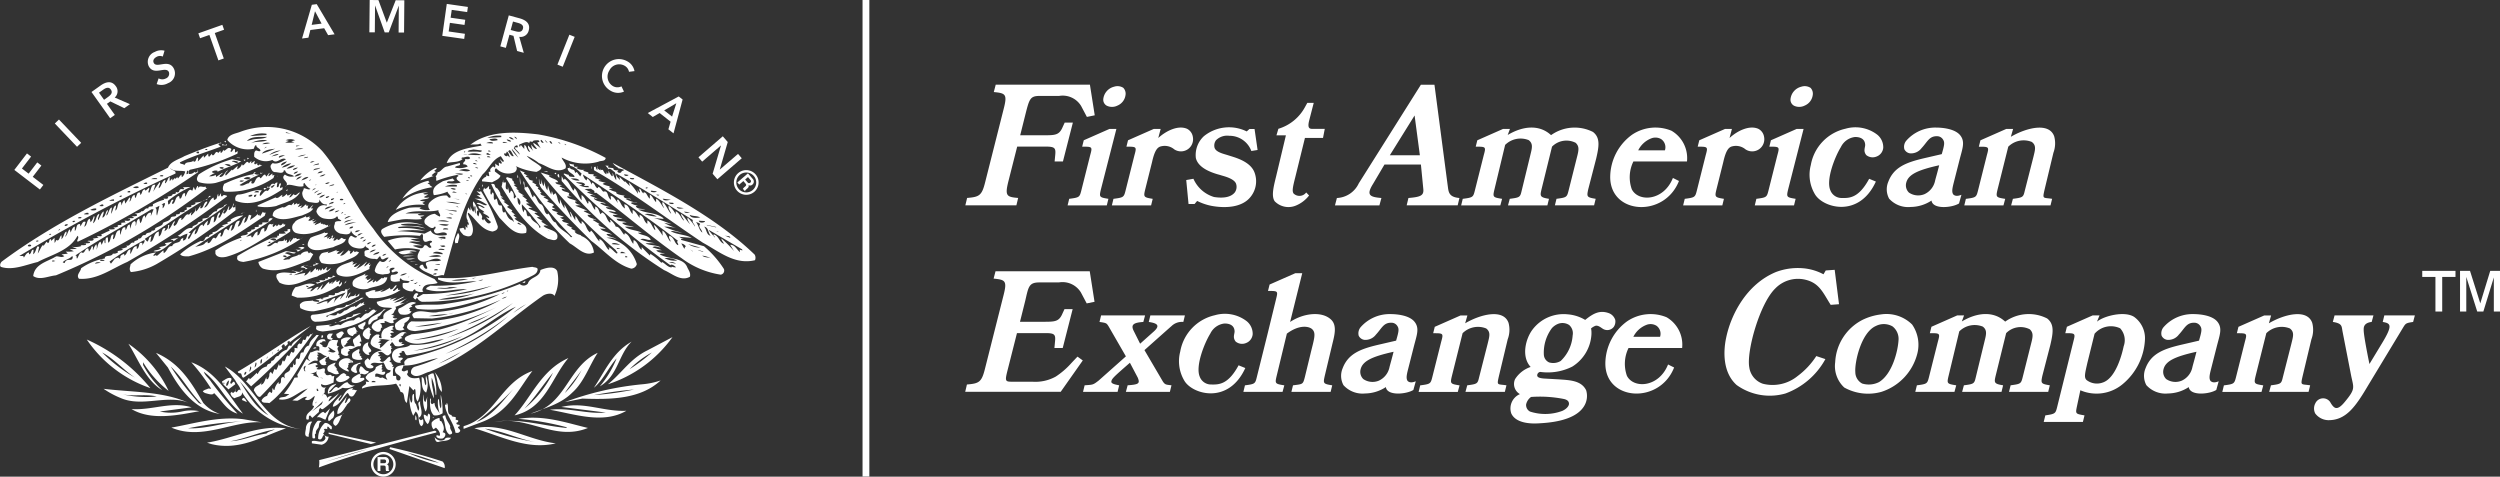 <svg xmlns="http://www.w3.org/2000/svg" viewBox="0 0 247.578 47.203">
    <rect x="0" y="0" width="247.578" height="47.203" fill="#333333" stroke="none"/>
    <g fill="#fff">
        <path d="M108.413 11.419l-.777.159-.569-1.078a2.132 2.132 0 00-2.186-1h-1.933c-.934 0-1.014.317-1.394 1.806l-.523 2.091h2.3c1.14 0 1.521-.016 1.854-.7.063-.143 0 0 .253-.554h.809l-.983 3.849h-.824l.063-.665c.063-.665-.047-.809-.934-.809h-2.836l-.887 3.5c-.333 1.378-.159 1.49.982 1.585l-.174.729H95.6l.174-.729c1.2-.1 1.458-.222 1.79-1.568l1.853-7.335c.348-1.378.143-1.473-1-1.584l.19-.729h9.33zM109.021 18.77c-.173.744-.158.776.745.919l-.158.649h-3.882l.158-.649c.983-.127 1.029-.158 1.188-.777l.888-3.533c.238-.855.222-.855-.792-.855l.158-.633 2.55-1.125h.682zm2.218-10.075a.835.835 0 01.221.729 1.31 1.31 0 01-.792 1.03 1.193 1.193 0 01-1.06.015.674.674 0 01-.349-.649 1.417 1.417 0 011.077-1.235 1.063 1.063 0 01.903.11zM117.543 12.75a1.07 1.07 0 01.586.808 1.2 1.2 0 01-1.837 1.235 1.475 1.475 0 00-1.315-.3c-.333.08-.618.349-.887 1.553l-.682 2.725c-.173.728-.158.776.745.919l-.158.649h-3.886l.158-.649c.983-.127 1.029-.158 1.188-.777l.888-3.533c.237-.855.222-.855-.792-.855l.158-.633 2.55-1.124h.682l-.238.9c.748-.696 1.953-1.298 2.84-.918zM121.737 13.447a1.567 1.567 0 00-1.315.443.879.879 0 00-.142.745c.142.443.9.6 1.3.729l.317.1c.665.206 2.012.618 2.361 1.679a2.456 2.456 0 01-.38 2.313c-.871 1.156-2.662 1.172-3.96.919a5.619 5.619 0 01-1.363-.475l-.253.3h-.6l-.228-2.37.713-.126a3.244 3.244 0 002.044 1.806c.507.079 1.536.174 2.044-.444a.946.946 0 00.127-.887c-.222-.538-1.331-.76-1.537-.839l-.333-.094c-.68-.207-1.884-.65-2.106-1.6a2.547 2.547 0 01.792-2.155 3.952 3.952 0 014.246-.475l.268-.238h.508l.3 2.075-.617.1a2.31 2.31 0 00-2.186-1.506zM129.64 11.97c-.205.855.142.792.475.792h1.078l-.174.9h-1.79l-.967 3.929c-.269 1.045-.3 1.346-.159 1.569a.831.831 0 001.251-.1l.286.3a3.193 3.193 0 01-1.347 1.014 1.9 1.9 0 01-2.058-.443c-.35-.508-.112-1.441.142-2.472l.967-4.055h-.936l.191-.649a4.446 4.446 0 002.646-2.171l.222-.4h.634zM136.604 20.338h-4.4l.19-.729a2.514 2.514 0 002.17-1.458l6.147-9.758h1.345l1.3 9.9c.1.633.033 1.22 1.172 1.315l-.173.729h-5.051l.174-.729c1.2-.1 1.538-.238 1.474-.887l-.238-2.424h-3.61l-1.141 1.933c-.68 1.093-.317 1.283.84 1.378zm4.008-4.959l-.523-3.944-2.455 3.944zM153.698 14.524l-1.045 4.246c-.143.633-.175.776.744.919l-.158.649h-3.9l.175-.649c.982-.127 1.03-.158 1.173-.777l.855-3.516c.159-.665.333-1.156-.158-1.521a2.165 2.165 0 00-2.329.476l-1.061 4.42c-.175.744-.159.776.761.919l-.175.649h-3.88l.158-.649c.982-.127 1.03-.158 1.188-.777l.888-3.533c.237-.855.222-.855-.792-.855l.158-.633 2.55-1.125h.681l-.222.6c1.505-.9 3.137-1.061 4.294.016a4.022 4.022 0 014.149-.317c.744.57.6 1.442.318 2.646l-.792 3.057c-.143.7-.159.776.744.919l-.158.649h-3.882l.159-.649c.982-.127 1.03-.158 1.188-.777l.839-3.342c.191-.729.238-1.078-.127-1.425a2 2 0 00-2.343.38zM159.461 17.53a5.216 5.216 0 012.154-4.182 4.146 4.146 0 013.914-.4 3.133 3.133 0 011.535 3.042h-5.306a3.542 3.542 0 00-.158 2.757c.665 1.3 3.168 1.156 4.07-1.125l.6.3c-1.439 3.667-6.809 3.335-6.809-.392zm5.07-3.738a1.123 1.123 0 00-1.03-.078 2.413 2.413 0 00-1.266 1.171h2.644a.972.972 0 00-.348-1.089zM174.113 12.75a1.075 1.075 0 01.586.808 1.2 1.2 0 01-1.837 1.235 1.476 1.476 0 00-1.315-.3c-.333.08-.618.349-.888 1.553l-.68 2.725c-.175.728-.159.776.744.919l-.158.649h-3.882l.159-.649c.982-.127 1.029-.158 1.188-.777l.886-3.533c.238-.855.223-.855-.792-.855l.159-.633 2.551-1.124h.68l-.236.9c.744-.696 1.948-1.298 2.835-.918zM177.078 18.77c-.173.744-.158.776.745.919l-.159.649h-3.886l.158-.649c.982-.127 1.03-.158 1.188-.777l.888-3.533c.238-.855.221-.855-.792-.855l.158-.633 2.551-1.125h.682zm2.218-10.075a.833.833 0 01.221.729 1.31 1.31 0 01-.792 1.03 1.2 1.2 0 01-1.061.015.674.674 0 01-.348-.649 1.414 1.414 0 011.076-1.235 1.063 1.063 0 01.899.11zM185.77 17.979c-1.649 3.611-5.149 2.629-6 1.314a3.759 3.759 0 01-.443-2.947 4.473 4.473 0 013.438-3.6 3.55 3.55 0 013.135.586 1.6 1.6 0 01.6 1.3 1.021 1.021 0 01-.665.871 1 1 0 01-1.014-.143c-.333-.413-.094-.76-.111-1.03-.032-.68-.665-.775-1.029-.76a1.78 1.78 0 00-1.379 1c-.57.919-1.489 3.2-1.045 4.261a1.19 1.19 0 001.155.776c.761.016 1.665 0 2.693-1.9zM194.005 20.148c-.681.428-2.6.618-2.726-.286a3.817 3.817 0 01-2.058.634 2.536 2.536 0 01-2.139-.824 1.932 1.932 0 01-.079-1.68c.555-1.457 1.806-1.916 3.565-2.328l1.726-.4c.253-.872.317-1.156.127-1.442a.684.684 0 00-.6-.333c-.776-.016-.951.57-1.522 1.173a1.3 1.3 0 01-1.155.523.73.73 0 01-.555-.412.942.942 0 01.206-.855 3.816 3.816 0 012.946-1.284c.556 0 1.918.1 2.426.824.443.618.173 1.268-.1 2.329l-.6 2.36c-.127.508-.206.9-.015 1.125.094.079.3.222.792.016zm-4.962-1.078a1.626 1.626 0 001.537.159 1.875 1.875 0 001.061-1.363c.112-.428.175-.617.4-1.5-2.139.475-3.057.919-3.263 1.726a1 1 0 00.265.978zM202.479 18.77c-.223.982-.175.776.744.919l-.158.649h-3.9l.175-.649c.982-.127 1.029-.158 1.172-.777l.856-3.358c.158-.666.332-1.14-.16-1.5a2.161 2.161 0 00-2.327.474l-1.063 4.246c-.173.744-.158.776.761.919l-.175.649h-3.878l.158-.649c.982-.127 1.03-.158 1.189-.777l.886-3.533c.238-.855.223-.855-.792-.855l.158-.633 2.551-1.124h.683l-.222.776c1.505-.887 3.785-1.473 4.292-.048a2.673 2.673 0 01-.078 1.632zM95.755 38.078c1.2-.1 1.457-.222 1.79-1.568l1.853-7.335c.348-1.378.143-1.473-1-1.584l.19-.728h9.331l.474 3.026-.775.158-.571-1.078a2.13 2.13 0 00-2.186-1h-1.933c-1.045 0-1.077.443-1.394 1.806l-.523 2.091h2.3c1.141 0 1.52-.017 1.854-.7.063-.143 0 0 .253-.554h.808l-.982 3.849h-.824l.063-.665c.063-.665-.048-.808-.935-.808h-2.836l-.887 3.5c-.333 1.3-.316 1.315.491 1.315h1.933a4.174 4.174 0 002.3-.507 7.779 7.779 0 001.457-1.236c.063-.078.7-.744.7-.744l.523.38-2.186 3.105h-9.457zM110.833 38.157l-.158.649h-3.421l.158-.649c.809-.063.809-.015 1.395-.475l2.692-2.392-1.726-2.993c-.191-.286-.191-.318-.889-.413l.159-.649h4.356l-.174.649c-1 .063-1.22.286-.982.824l.665 1.33 1.33-1.188c.777-.681.238-.855-.474-.967l.158-.649h3.422l-.158.649a1.47 1.47 0 00-1.173.413c-.063.047-2.676 2.376-2.676 2.376l1.821 3.105c.223.332.318.316.855.379l-.158.649h-4.357l.175-.649c1.109-.079 1.235-.174 1-.76l-.777-1.473c-1.5 1.315-1.806 1.568-1.837 1.854-.033.221.363.301.774.38zM123.324 36.447c-1.648 3.611-5.149 2.629-6 1.315a3.769 3.769 0 01-.444-2.947 4.477 4.477 0 013.438-3.6 3.552 3.552 0 013.136.587 1.6 1.6 0 01.6 1.3 1.021 1.021 0 01-.665.871 1 1 0 01-1.014-.143c-.333-.412-.1-.76-.112-1.03-.032-.68-.665-.775-1.029-.76a1.78 1.78 0 00-1.378 1c-.571.919-1.49 3.2-1.045 4.261a1.189 1.189 0 001.156.776c.76.016 1.663 0 2.692-1.9zM129.959 32.613c-.3-.3-1.267-.508-2.52.428l-1.013 4.2c-.175.744-.159.776.761.919l-.175.649h-3.88l.158-.649c.983-.127 1.014-.158 1.172-.808l1.046-4.2.855-3.5c.206-.84.221-.84-.792-.84l.158-.634 2.551-1.124h.682l-1.2 4.831c1.3-.87 3.152-1.109 4.07-.221.6.585.318 1.567.1 2.455l-.744 3.121c-.159.729-.159.776.744.919l-.158.649h-3.886l.159-.649c.982-.127.982-.079 1.172-.808l.569-2.344c.345-1.428.567-1.998.171-2.394zM139.968 38.617c-.68.428-2.6.618-2.725-.285a3.817 3.817 0 01-2.059.634 2.538 2.538 0 01-2.139-.824 1.933 1.933 0 01-.078-1.68c.555-1.456 1.806-1.916 3.565-2.328l1.726-.4c.254-.872.318-1.156.127-1.441a.682.682 0 00-.6-.333c-.777-.017-.952.569-1.522 1.172a1.3 1.3 0 01-1.155.523.73.73 0 01-.555-.412.944.944 0 01.205-.855 3.814 3.814 0 012.947-1.283c.555 0 1.918.094 2.426.824.442.618.173 1.267-.1 2.328l-.6 2.361c-.127.507-.206.9-.016 1.125.094.078.3.221.792.015zm-4.958-1.077a1.624 1.624 0 001.537.158 1.873 1.873 0 001.061-1.363c.112-.428.175-.617.4-1.5-2.139.475-3.057.919-3.263 1.727a1 1 0 00.265.978zM148.441 37.239c-.222.982-.175.776.744.919l-.158.649h-3.9l.175-.649c.982-.127 1.029-.158 1.172-.776l.855-3.358c.159-.665.333-1.14-.158-1.5a2.165 2.165 0 00-2.329.475l-1.061 4.245c-.175.744-.159.776.761.919l-.175.649h-3.88l.158-.649c.982-.127 1.03-.158 1.188-.776l.888-3.533c.237-.855.221-.855-.792-.855l.158-.634 2.551-1.125h.68l-.221.776c1.5-.887 3.786-1.473 4.294-.047a2.664 2.664 0 01-.081 1.631zM153.001 37.492l1.4.079c1.045.079 2.2.1 2.677 1.077a1.923 1.923 0 01-.253 1.648c-.983 1.474-3.692 1.584-4.484 1.631-.348.016-2.171.127-2.677-.982a1.544 1.544 0 01.855-1.916 1.151 1.151 0 01-.475-1.49 2.933 2.933 0 011.538-1.2c-.967-1.045-.477-2.835.19-3.706a3.856 3.856 0 013.469-1.505 3.96 3.96 0 011.741.554c.809-.649 1.426-.982 2.314-.681a1.059 1.059 0 01.665.681.95.95 0 01-.143.682.809.809 0 01-1.094.19c-.175-.1-.492-.4-.776-.27a1.566 1.566 0 00-.381.238 2.6 2.6 0 01.033.634 4.023 4.023 0 01-1.9 3.152 5.4 5.4 0 01-3.169.523.352.352 0 00-.3.349c.01.154.153.28.77.312zm-1.487 3.263a4.837 4.837 0 003.2-.063c.427-.19.664-.491.664-.7 0-.268-.19-.4-.476-.474a12.192 12.192 0 00-3.279-.207 1.226 1.226 0 00-.49.744.735.735 0 00.381.7zm1.378-5.591a.88.88 0 00.523.728 1.444 1.444 0 001.139-.143 3.844 3.844 0 001.188-2.535 1.084 1.084 0 00-.348-1.029 1.212 1.212 0 00-1.061-.127 1.619 1.619 0 00-.649.443 4.049 4.049 0 00-.793 2.663z"/>
        <path d="M158.98 36.002a5.213 5.213 0 012.155-4.182 4.147 4.147 0 013.913-.4 3.134 3.134 0 011.536 3.042h-5.307a3.555 3.555 0 00-.16 2.757c.667 1.3 3.169 1.156 4.073-1.125l.6.3c-1.44 3.663-6.81 3.332-6.81-.392zm5.069-3.738a1.117 1.117 0 00-1.029-.079 2.415 2.415 0 00-1.269 1.172h2.646a.974.974 0 00-.348-1.093zM180.583 27.163l.223-.38.886-.063.428 3.406-.824.064c-.777-1.221-1.109-2.171-2.551-2.5a3.141 3.141 0 00-2.947.887c-1.536 1.505-2.85 6.21-2.566 7.794a2.014 2.014 0 001.347 1.632 3.918 3.918 0 003.437-.76 7.6 7.6 0 001.855-1.981l.9.3a7.4 7.4 0 01-3.959 3.406 5.623 5.623 0 01-4.832-.84c-1.394-1.251-1.315-3.343-1.045-4.641.459-2.281 1.995-5.322 4.926-6.543a6.126 6.126 0 012.978-.348 5.274 5.274 0 011.744.567zM189.359 32.137a3.514 3.514 0 01.507 2.915 5.36 5.36 0 01-3.549 3.754 4.856 4.856 0 01-3.675-.428 2.89 2.89 0 01-.9-2.518 4.971 4.971 0 012.706-4.184 5.687 5.687 0 011.822-.538 3.613 3.613 0 013.089.999zm-4.944 5.846a2.252 2.252 0 001.665-.143c1.33-.808 1.868-3.1 1.931-4.119a1.575 1.575 0 00-.586-1.394 1.735 1.735 0 00-1.647-.048c-1.49.649-2.122 3.644-2.043 4.563a1.285 1.285 0 00.68 1.141zM198.671 32.993l-1.045 4.245c-.143.634-.175.776.744.919l-.158.649h-3.9l.175-.649c.982-.127 1.03-.158 1.173-.776l.855-3.517c.159-.665.333-1.156-.158-1.521a2.165 2.165 0 00-2.329.476l-1.061 4.42c-.175.744-.159.776.761.919l-.175.649h-3.88l.158-.649c.982-.127 1.03-.158 1.188-.776l.888-3.533c.237-.855.222-.855-.792-.855l.158-.634 2.55-1.125h.681l-.222.6c1.505-.9 3.137-1.062 4.294.015a4.02 4.02 0 014.149-.316c.744.569.6 1.441.318 2.646l-.792 3.057c-.143.7-.159.776.744.919l-.158.649h-3.882l.159-.649c.982-.127 1.03-.158 1.188-.776l.839-3.343c.191-.729.238-1.077-.127-1.425a2 2 0 00-2.343.381zM205.687 40.217c-.159.776-.159.76.744.919l-.159.649h-3.88l.159-.649c.982-.143 1.013-.19 1.17-.824l1.6-6.463c.221-.839.221-.855-.792-.855l.158-.634 2.551-1.125h.682l-.253.618c.713-.586 2.741-1.077 3.674-.474a2.6 2.6 0 011.077 2.249 6.108 6.108 0 01-2.216 4.42 4.034 4.034 0 01-4.182.6zm.949-2.582a1.673 1.673 0 001.584.253c1.363-.428 1.964-2.994 2.091-3.6a1.742 1.742 0 00-.348-1.774 2.139 2.139 0 00-2.535.538l-.713 2.883c-.236 1.05-.348 1.442-.079 1.699zM219.481 38.617c-.681.428-2.6.618-2.726-.285a3.816 3.816 0 01-2.058.634 2.54 2.54 0 01-2.14-.824 1.936 1.936 0 01-.078-1.68c.555-1.456 1.806-1.916 3.565-2.328l1.726-.4c.254-.872.318-1.156.128-1.441a.683.683 0 00-.6-.333c-.777-.017-.951.569-1.522 1.172a1.3 1.3 0 01-1.155.523.73.73 0 01-.555-.412.943.943 0 01.206-.855 3.812 3.812 0 012.946-1.283c.555 0 1.918.094 2.426.824.442.618.173 1.267-.1 2.328l-.6 2.361c-.127.507-.206.9-.016 1.125.1.078.3.221.792.015zm-4.959-1.077a1.624 1.624 0 001.537.158 1.873 1.873 0 001.061-1.363c.112-.428.175-.617.4-1.5-2.139.475-3.057.919-3.263 1.727a1 1 0 00.265.978zM228.034 37.239c-.223.982-.174.776.744.919l-.158.649h-3.9l.174-.649c.983-.127 1.029-.158 1.173-.776l.855-3.358c.158-.665.333-1.14-.159-1.5a2.163 2.163 0 00-2.328.475l-1.062 4.245c-.173.744-.158.776.761.919l-.175.649h-3.881l.158-.649c.982-.127 1.029-.158 1.189-.776l.886-3.533c.238-.855.223-.855-.792-.855l.158-.634 2.551-1.125h.682l-.221.776c1.5-.887 3.784-1.473 4.292-.047a2.672 2.672 0 01-.079 1.631zM236.122 31.234h3.025l-.173.649c-.73.112-.73.127-1.03.618l-3.438 5.687c-1.219 2.06-2.17 3.453-3.959 3.422a1.665 1.665 0 01-1.268-.665 1.091 1.091 0 01.017-1.014.847.847 0 011.457-.126c.127.221.333.57.586.6.285.032.586-.269.84-.571 1.139-1.362.9-1.41.649-2.677l-.855-4.389c-.081-.474-.032-.744-.951-.887l.174-.649h3.85l-.175.649c-.839.1-.792.6-.792.809 0 .633.569 3.358.569 3.358l1.189-1.965c1.155-1.885.934-2.059.127-2.2z"/>
    </g>
    <path d="M241.184 30.853v-3.43h-1.306v-.6h3.292v.6h-1.315v3.43zm2.436 0v-4.028h.988l1.018 3.217.984-3.217h.969v4.028h-.612v-3.381l-1.038 3.381h-.607l-1.083-3.43v3.43z" fill="#fff"/>
    <g fill="#fff">
        <path d="M1.419 16.827l1.252-1.634.408.313-.907 1.183.664.508.855-1.115.407.313-.854 1.115 1.051.805-.344.451zM5.429 12.23l.41-.393 2.2 2.308-.411.391zM9.06 9.11l.9-.641c.5-.355 1.083-.527 1.5.055a.818.818 0 01-.1 1.134l1.507.657-.558.4-1.384-.673-.337.24.783 1.1-.462.328zm1.605.517c.26-.186.55-.424.31-.761-.219-.31-.532-.143-.771.028l-.4.284.5.706zM16.121 5.602a.673.673 0 00-.613.029c-.231.119-.411.341-.278.6.291.57 1.472-.443 1.989.567a1.036 1.036 0 01-.577 1.437 1.321 1.321 0 01-1.127.091l.192-.565a.755.755 0 00.714.011.5.5 0 00.3-.644c-.318-.622-1.482.424-2-.591a1.038 1.038 0 01.609-1.394 1.3 1.3 0 01.964-.122zM20.736 3.46l-.922.326-.172-.485 2.377-.841.172.484-.921.326.893 2.521-.535.19zM30.865 2.464l.33-1.35.652 1.223zm-.953 1.349l.63-.081.192-.761 1.371-.176.389.685.642-.082L31.367.41l-.486.063zM36.61 0l.865.008.832 2.241.88-2.227.855.008-.028 3.189h-.54l.022-2.648h-.008l-.991 2.639h-.4L37.15.555h-.008l-.023 2.65h-.541zM44.245.387l2.091.3-.072.508-1.528-.216-.111.774 1.449.206-.072.509-1.449-.206-.121.855 1.609.229-.071.509-2.171-.308zM50.576 2.968l.227-.835.473.13c.283.076.61.211.511.577-.108.4-.477.328-.785.245zm-1.029 1.623l.548.149.355-1.3.4.11.36 1.5.66.179-.447-1.582a.818.818 0 00.939-.641c.188-.691-.317-1.033-.908-1.193l-1.068-.291zM56.385 3.438l.527.211-1.183 2.96-.527-.21zM62.291 7.111a.873.873 0 00-.435-.6 1.081 1.081 0 00-1.509.467 1.1 1.1 0 00.383 1.567.9.9 0 00.813.007l.249.519a1.411 1.411 0 01-1.315-.079A1.675 1.675 0 1162.1 6.061a1.385 1.385 0 01.733.982zM65.777 10.932l1.2-.708-.419 1.322zm-1.631.261l.5.394.679-.394 1.085.857-.219.756.509.4.9-3.354-.385-.3zM71.58 13.496l.49.569-.788 2.718v.012l-.006-.007h.013l1.8-1.546.37.43-2.416 2.08-.47-.546.826-2.791-.006-.007-1.854 1.6-.371-.43zM72.975 18.867a1.223 1.223 0 111.726.129 1.223 1.223 0 01-1.726-.129zm1.673-1.443a.985.985 0 10-.1 1.389.986.986 0 00.1-1.389z"/>
        <path d="M73.973 18.697c.2-.169.186-.243.152-.362a.328.328 0 00.386-.053.388.388 0 00.014-.586l-.455-.529-1.048.9.185.215.41-.352.194.226c.139.162.091.219-.052.341a.961.961 0 00-.191.205l.209.242.027-.023c-.023-.06.016-.093.169-.224zm.04-.661l-.22-.256.28-.242.234.272a.175.175 0 010 .272c-.106.089-.195.067-.294-.043zM22.37 13.933l-.208.138a.229.229 0 01.208.036zM21.99 14.279l.034.138c.138-.1.519.069.45-.1l-.034-.034c-.139.168-.312-.004-.45-.004zM23.755 15.663l.035-.036-.346-.034v.034zM24.655 15.663l-.172-.036.034.173zM24.343 15.836l-.207-.036.034.138z"/>
        <path d="M23.892 15.974c-.657.381-1.591.657-2.353 1.038v-.1a.614.614 0 00-.554.1c.033.1.207.139.345.1a3.7 3.7 0 00-.623.346 1.213 1.213 0 00.659-.138l.034.207.623-.416c.1.07-.312.208-.277.416.451.034.451-.485.831-.657 0 .07-.416.347-.207.519l.624-.623c0-.105-.036.1.034.1l.519-.45-.07.346a.8.8 0 00.484-.519l.07.139c.207 0 .415-.623.622-.209l.242-.243c-.034.071.034.139-.034.209l.034.034.311-.243c.069.139-.138.279.069.347l.243-.138a.138.138 0 00.07.243c.1-.036.139-.105.207-.173-.035.034-.035.068-.035.138l.207.036a33.207 33.207 0 01-4.6 1.729 3.362 3.362 0 01-1.661-.07c-.347-.207-.173-.518-.036-.761a12 12 0 013.324-1.521zm-.9-.036v.071c.206-.036.414.276.622.033a1 1 0 00-.62-.104zm-.763.347c.208.036.484.312.623.07a.8.8 0 00-.62-.07zm-.485.346c.1.07.381.173.415-.034-.137-.069-.447-.069-.412.034zM51.961 17.082l-.485-.207a35.684 35.684 0 005.191 6.575c-.035.036-.069.036-.138.036-.416-.554-1.142-.729-1.489-1.454-.38-.07-.45-.623-.761-.9l-.069.1c-.381-.172-.243-.725-.624-1-.38-.07-.414-.8-.761-.9a.168.168 0 01-.067.208c-.209-.346-.278-.866-.556-1.073l-.1.1c-.242-.1-.1-.451-.242-.622-.1.345.173.414.069.76a29.6 29.6 0 004.5 5.4c.728.38 1.49 1.349 2.388.9a1.987 1.987 0 00-1.315-1.661.128.128 0 01.1-.034c-.242-.07-.588-.138-.691-.381.034-.035.068-.035.138-.035l-.485-.243c.035-.068.208-.1.139-.068l-.588-.313c.035-.137.347-.034.242-.067-.207-.207-.658-.139-.692-.415h.207l-.415-.243.381-.069c-.242-.139-.659-.139-.727-.415h.173c-.173-.139-.589-.139-.623-.348.139 0 .311-.032.415.036l-.415-.241c.07-.07.1-.139.173-.105.034-.277-.451-.277-.659-.484l.173-.1-.519-.277c.07-.173.173.034.207-.07-.172-.1-.451-.1-.519-.31 0-.07.1-.034.139-.034l-.207-.209.069-.034-.276-.208.1-.1-.313-.207.1-.07-.448-.276.137-.1c-.173-.07-.38-.07-.484-.243.034-.034.034-.068.07-.034l-.346-.173.069-.068c.068 0 .173-.036.207.032l-.451-.241zM54.246 17.046l-.416-.068c.138 0 .381-.069.416.068zM25.762 17.082l.035.139.242-.105c-.07 0-.208.036-.277-.034zM55.076 17.116c-.069-.034-.139.07-.173.105l.173.034zM55.387 17.601c-.1-.036-.277-.243-.1-.38.1.067.1.241.1.38zM51.235 17.289v.313h.069c.035-.14-.033-.208-.069-.313zM27.492 17.462v-.068l-.034.068zM51.581 18.293c-.139-.173-.1-.518-.1-.8zM53.173 17.843c.034-.242-.139-.138 0-.347z"/>
        <path d="M25.381 17.081c-.1-.036-.138.07-.206.1a.618.618 0 00.518.1 15.17 15.17 0 00-1.972 1.04c.311.207.656-.175.934-.175a.387.387 0 01.312-.241c-.1.069-.07.173-.07.241.414.209.311-.622.8-.622l.1.138c.207-.138.207-.311.449-.381l.139.208.276-.38c.1.173-.173.173-.035.346l.347-.276v.208l.207-.07-.1.311a7.82 7.82 0 01-4.812 1.35c-.242-.07-.207-.346-.173-.52l.1-.243a11.714 11.714 0 012.872-.968c.073-.131.141-.269.314-.166zm-.241.312h-.173l.208.032zm-1 .311l.173.036c.207.034.415.034.485-.139a.569.569 0 00-.662.104zm-.415.243a.354.354 0 00.449-.07c-.142.035-.351-.069-.453.071zM39.848 19.676a7.313 7.313 0 012.978-1.141l-.279-.207.034-.036-.242-.139.207-.1-.138-.137c.035 0 .035-.034.1-.034a4.1 4.1 0 00-2.66 1.794zM47.808 18.467v-.207c-.069.034-.1.243-.035.207zM47.566 18.779l-.07-.139-.07.07zM28.496 18.743l-.173.1c.034.036.1.036.1.1zM29.708 19.055c-.244.034-.312.345-.589.241 0-.034.034-.07.034-.1-.207.1-.311.38-.518.346l.242-.38c-.138.1-.311.242-.45.172v-.138c-.173.1-.312.346-.519.276l.068-.173c-.242.07-.415.414-.691.276l.1-.068-1.868.829v.105a4.656 4.656 0 001.833-.036c.801-.347 1.873-.519 2.358-1.35z"/>
        <path d="M42.409 19.055a3.706 3.706 0 00-3.219 1.729 5.4 5.4 0 012.908-.485l-.276-.208.276-.138-.52-.068c.278-.209.692-.105.935-.313-.173-.034-.45.07-.519-.068l.415-.242c-.173-.036-.415.068-.484-.1zM27.492 18.086a1.029 1.029 0 00-.069.451c.312.034.1-.417.382-.382.068.209-.207.348 0 .486.035-.07.1-.07.172-.138v.241c-1.315.865-3.01 1.8-4.637 1.143-.139-.279.036-.659.347-.623.8-.07 1.489-.589 2.318-.381-.1-.07-.311.243-.276.485l.034.034c.242-.138.45-.658.762-.485l.207-.276c-.137-.242-.38.139-.588.139-.139-.416.415.138.311-.312.45.207.207-.417.762-.243a.233.233 0 01.275-.139zm-.692.417c.174.276.348-.173.451-.209-.173-.001-.313.138-.451.207zm-1.176.448a.364.364 0 00-.449.105h.449zm-.449.555h.1a.91.91 0 00.139-.242c-.103.037-.309-.001-.239.237zm-.589-.1l.069.069c.139 0 .312 0 .346-.173a.456.456 0 00-.415.099zM20.917 19.401h-.209l-.1.207zM20.363 19.78l.034.036.173-.105-.034-.031zM29.15 20.024l-.311.31c-.31-.207-.588.348-.866.175-.449.206-.969.241-.969.865.831.657 2.007.173 2.908-.036.38-.172.9-.311 1.106-.691h-.206c.034-.173.137-.207.206-.313-.242.036-.311.417-.554.313.036-.07 0-.243.1-.277h-.242v-.139c-.208.1-.347.382-.588.347l.207-.243-.451.175.209-.348-.277.07c-.035-.07.033-.1.033-.139l-.379.208c.074-.07.009-.212.074-.277zM23.132 20.127a1.105 1.105 0 01-.45.693c-.1-.137.07-.242 0-.416-.139.243-.207.589-.484.763-.243-.173.1-.209 0-.416l-.417.8h-.138c-.034-.208.242-.346.1-.52-.346.242-.207.831-.589 1l.07-.588c-.554.034-.242.828-.726.864l.1-.45a1.182 1.182 0 00-.449.554c-.036-.07-.105-.1-.07-.173-.52.07-.381.831-.8.97a.932.932 0 01.173-.519c-.381.138-.485.693-.761 1-.209-.207.172-.38.172-.623h-.191c1.108-1.107 2.734-1.8 3.841-2.872l-.31.138c-.07.348-.727.175-.727.589-.451-.036-.588.554-.866.451l.139.07c-.208.207-.485.137-.727.241.207.207-.242.277-.415.347-.036.31-.623.241-.555.554-.691-.1-1 .589-1.452.761l.242.1a3.372 3.372 0 01.727-.311c-.07.277-.1.657-.449.693l.034-.278-.242.139c-.07.485-.692.207-.865.693-.45-.069-.45.485-.831.691l-.035-.276c-.241.173-.45.416-.657.554-.139-.208-.242.1-.346-.07a2.167 2.167 0 01.276-.276 4.507 4.507 0 00-2.526 1.177c-.033.277-.173.485.035.761a6.349 6.349 0 002.561-.8 68.326 68.326 0 007.787-5.3c.034-.171-.036-.38.034-.519v.07c0 .139-.139.105-.207.173-.249-.162.134-.196-.006-.439zM49.295 22.411c.035.345-.242.451-.519.519-1.106-.174-1.557-1.107-2.387-1.868l-.07.1c.242.657.763 1.454.381 2.111-.207.241-.554.1-.8 0-.139-.173-.415-.382-.38-.657.344 0 .344-.209.519.172.173-.1 0-.415.069-.381l.173.173v-.38l.1.1c.139-.207-.139-.38-.1-.484 0 .034.034.068.07.034-.312-.311-.07-.97.034-1.315l.173.31c.069-.1.036-.276.036-.45a1.3 1.3 0 00.276.589c.243-.38-.139-.589 0-1.039.243.242.312.623.519.9-.207-.069-.207.381-.07.52l.07.07.1-.451c.036.1.347.415.243.588-.07.139.1.173.1.277l.1-.173c.139.173.415.693.692.313l-.484-.451c.1-.035.173.034.276.068l.036-.034c-.105-.276-.451-.312-.658-.518l.173-.036c-.139-.242-.589-.276-.589-.623.207-.034.381.209.623.209-.105-.209-.519-.313-.8-.452.243-.241.727.313 1.038.139a4.241 4.241 0 00-1.245-.623l.761.034-.588-.414c-.1 0 .242.07.381.034l.034-.034-.381-.347c.139 0 .381.139.416-.034a16.17 16.17 0 011.678 3.504zm-2.211-1.971h-.1a1.031 1.031 0 00.138.727zM25.347 20.784h.034v.209h-.034zM26.039 20.957l-.277.451c-.034-.034-.1-.1-.07-.173l-.1.1c-.07-.07-.1-.138-.07-.207-.07.243-.519.484-.762.659.035-.175.1-.312.139-.451l-.242-.07c-.139.312-.172.729-.485.8a3.82 3.82 0 01.173-.588c-.415.137-.345.864-.8.968l.207-.588c-.658 0-.346.831-.9 1l.173-.59c-.277.07-.243.348-.416.554l-.173-.173c-.381.1-.242.589-.554.8l-.069-.1c.034-.1.1-.172.069-.311-.346.1-.276.381-.554.588-.312-.345-.38.52-.761.45-.035-.07.035-.1.035-.173l-.276.139c-.139.277-.693.311-1 .416 1.558-1.073 3.322-2.147 4.777-3.116a2.348 2.348 0 00-1.28.416l.068.07c-.068.1-.242.138-.415.173l.139.1a2.489 2.489 0 01-.658.207l.243.1c-.588.139-.554.553-1.178.589.244.207-.414.173-.311.449-.588-.1-.276.519-.831.416a7.6 7.6 0 00-2.041 1.316c.173.242.554.206.866.206 2.8-.761 5.156-2.422 7.51-4.013l.1-.311c-.033.002-.276.036-.276-.103zM24.239 21.025c-.138.036-.242.139-.381.1.104-.062.277-.028.381-.1zM30.296 21.408c-.38.242-.934.276-1.143.657a.589.589 0 00.139 1c1.28.417 2.7-.346 3.5-.8-.1 0-.173.243-.311.105a.289.289 0 01.068-.207c-.242.38-.346-.105-.588.1l.035-.1h-.242a.215.215 0 00.034-.139l-.623.276c.036-.173.243-.31.279-.346-.105.07-.279.209-.451.139l.346-.311c-.138.068-.276.207-.416.1 0-.1.139-.068.208-.207-.208.07-.38.243-.589.173a.489.489 0 01.243-.277h-.173l.07-.137c-.145.01-.386.216-.386-.026zM49.295 18.673h-.034l.208.276h-.036c.243.209-.069.417.415.589l-.242.034.45.381c-.07 0-.139-.034-.173.036l.554.414c-.1 0-.173 0-.208.105l.52.344c-.036 0-.07.07-.1.1l.449.381c-.034-.1-.138-.034-.207-.07l-.036.07.382.312c-.07-.07-.139-.036-.209-.036l-.068.036c.449.485 1.384.485 1.142 1.418-1.142.313-1.9-.761-2.63-1.488a22.874 22.874 0 01-1.627-2.7l.1-.312c.1.38.415-.138.485-.138v.31h.144c.036.173-.069.417.069.554l.138-.242c.244.172 0 .552.208.761l.174-.139c.172.209.069.8.484.657.173.209 0 .659.276.729l.1-.105c.175.311.278.763.693.866l.174.173c-.07-.485-.692-.866-.867-1.35a13.246 13.246 0 01-1.383-2.424c.587-.062.171.321.655.458zm1.939 3.427c.1.1.31.207.414.1-.174.004-.274-.236-.413-.099zM50.75 17.705c-.139.208.311.276.1.414l.242.173c.175 0-.173-.034-.207.036l.415.345c-.033-.07-.069-.034-.139-.034l-.034.034.31.276c-.069 0-.1 0-.138.036l.588.381c-.069.034-.138-.036-.173.034l.484.38-.137.105.415.31a.373.373 0 00-.381 0l.589.381c.172.07-.277-.068-.347.07l.9.416c-.105.034-.243-.036-.313.068l.623.416a.375.375 0 00-.38 0l.588.345c-.07 0-.1 0-.138.07l.761.484c-.173-.1-.416-.173-.554-.068.416.449 1.593.379 1.349 1.246-.207.31-.622.069-.9.035-2.18-1.177-3.391-3.184-4.6-5.156l.1-.485c.035 0 .035-.036.068-.069h-.033v-.07h.033c0 .07-.033.207.07.207l.174-.036c.068.243-.139.659.172.729.07-.07.035-.208.035-.312l.139.623c.1.07.1-.139.173-.207.173.034.31.345.277.623v.1c.137.173.173-.276.276-.034a11.5 11.5 0 00-1.038-1.9l.07-.138zm.485 1.868c.036.243 0 .588.242.727a.539.539 0 00-.242-.727zm.449.657a1.367 1.367 0 00.173.8l.069-.276c.312.1.139.518.381.693l.069-.07.173.1c.173.588.831.554.866 1.107l.138-.1a24.508 24.508 0 00-1.869-2.253zm2.527 2.6l.207.07c-.07-.073-.139-.038-.207-.073zM32.164 23.001c-.451.242-.969.311-1.418.553-.173.242-.347.589-.242.831.518.725 1.73.242 2.491.1.416-.242 1.211-.346 1.246-.831-.277.07-.207-.069-.451-.1-.1.1-.173.208-.31.208-.036-.034-.1-.07-.07-.139-.1.1-.243.242-.382.208 0-.139.1-.242.139-.346a.43.43 0 01-.276.138l.1-.277c-.034-.068-.138.036-.173.07l.07.07c-.1.068-.207.242-.311.173 0-.069.068-.1.1-.173-.173-.036-.139.242-.311.068.034-.034.1-.068.1-.138l-.416.1c.173-.207.381-.242.416-.451-.093-.03-.302.074-.302-.064zM45.352 23.069c-.139.313-.416.693-.243 1.04.07-.07.209 0 .243-.07.034-.311.276-.693 0-.97zM74.734 25.215a.622.622 0 01.034.554c-2.007.485-3.565-.866-5.156-1.73-3.5-2.319-7.1-5.089-10.763-7.164-.07-.1 0-.243-.036-.38v.068l.139-.068c.1.1.069.31.241.346h-.033v-.38h.033c-.033.31.07.241.243.414.07-.07.034-.173.034-.277 0 .1.036.243.139.243.139-.139.172.345.45.415v-.277c-.034.068.069.138.1.207.07.036.139-.07.1-.139v-.14a2.383 2.383 0 00.346.554c.138-.036.034-.207.069-.346a2.765 2.765 0 00.346.727 1.678 1.678 0 00-.138-.8c-.208-.1-.416-.449-.692-.276.173.07-.139-.276-.244-.38a2.073 2.073 0 00.347.034c-.034.036-.139.1-.034.173l.554.068c-.035 0-.07.036-.1.036.1.207.348.173.554.173-.068 0-.068.07-.137.1a.252.252 0 00.379.1c.105-.207.139-.1.312-.241a4.055 4.055 0 00-.622-.175l.034-.034a1.509 1.509 0 01-.554-.484c4.918 2.671 10.144 5.307 14.055 9.079zm-16.162-8.514h.034v-.207h-.034zm2.456.485c-.07.31.242.45.381.657l-.07-.347.519.521.035-.069.485.484-.1-.383a6.249 6.249 0 01.9 1.143l-.036-.451c.036.139.139.347.242.313 0-.139-.137-.277-.035-.382.173.139.173.346.382.485v-.1c.311-.07.345.414.622.622v-.414c.312.207.346.484.622.761v-.347c.382.173.555.727.8.936-.07-.209-.276-.382-.139-.623.348.31.59 1 .831 1.177-.07-.279-.346-.519-.242-.8a2.421 2.421 0 01.692.865v-.311c.449.207.519.727.829.934-.069-.243-.345-.45-.276-.691.311.311.622.8.866 1.038-.105-.207-.313-.451-.243-.658a3.951 3.951 0 01.727.9c0-.241-.311-.38-.207-.656-2.458-1.524-5.058-3.151-7.585-4.605zm.8.07c-.069.171.311.241.416.069zm.622.346l-.068.1c.138.07.449.1.415-.036-.106-.065-.242.003-.35-.065zm1.524.934l-.035.1c.07.069.207 0 .243-.07a.234.234 0 01-.212-.031zm.485.346v.1c.173.07.484.1.588-.036zm.553.381c0 .1.243.138.279.034zm.623.414c.1.277.59.139.8.1zm.657.347v.137c.1.036.451.105.417-.034-.109-.104-.316-.001-.421-.104zm.727.485c.1.242.521.138.693.1zm.727.448c.139.209.417.105.59.07zm.554.311c.1.382.692.312 1.039.278-.316-.208-.731-.103-1.043-.278zm.9.589c.034.277.623.207.623.034zm-.276.139c.276.31.276.759.622 1.037 0-.278-.484-.589-.207-.83-.073-.138-.284-.172-.419-.206zm1.972.518l.036-.034-.934-.209v.036zm-1.176-.07c.277.243.207.832.658.9-.282-.276-.178-.829-.662-.899zm3.773 2.251l-3.254-1.9-.034.034.588.693c.035-.138-.242-.173-.1-.311.519.173.519.761 1 .934-.069-.173-.277-.381-.242-.519a10.507 10.507 0 011.245 1.246l-.38-.623c.45-.034.623.45.968.727l-.034-.277c.069.07.173.07.276.1zm-2.285-1.765l-.207-.035-.032.035zm.52.381l.588.242c-.005-.246-.386-.138-.593-.246z"/>
        <path d="M17.698 23.519c-.242.139-.622.07-.8.242h.139c.069-.034.173.07.138.138zM27.008 21.65c-.762.727-1.833 1.106-2.631 1.8l.519-.138a.154.154 0 00.07.207c.242-.207.208-.485.554-.588l-.034.381c.379-.034.207-.727.691-.727v.346c.381-.035.243-.969.761-.693.036-.067.209 0 .139-.241.1.207-.208.344 0 .484l.276-.243c0-.067-.033.139.07.173.069-.1.242-.173.208-.31 0 .1 0 .171.07.207.207.034.242-.137.345-.207 0-.07 0 .1.069.137l.139-.033-.034.173c-1.9 1-3.67 2.458-5.78 3.046-.416.1-.969.1-1.109-.313v-.31a10.677 10.677 0 012.6-1.28l-.105-.1c.209-.173.52-.07.728-.277l-.068-.07c-.036-.138.448-.068.414-.346a.383.383 0 00.38-.138l-.069-.07c-.033-.07.623.036.382-.243.139-.067.45.036.38-.241.242-.034.727.07.624-.242.065-.214.238-.214.411-.144zm-3.115 2.181v-.1l-.138.138zM17.075 23.933l-.693.139c-.138.1.07.1.105.173-.208.173-.519.139-.763.276a.256.256 0 01.209.07c-.209.207-.486.138-.729.277.624.208 1.317-.484 1.871-.935zM29.638 23.622c-.346.173-.207-.173-.519 0v-.1l-.38.45c-.1-.1.069-.311 0-.311-.034.1-.173.415-.346.381l.034-.311-.207.138-.036-.242c-.07.485-.623.035-.727.485-.31-.277-.588.448-1.037.242.761-.519 1.556-.865 2.319-1.419v-.247H28.6c-.242.034-.068.068-.138.208l-.347.035.208.173a2.258 2.258 0 01-.692.034v.139c0 .1-.1.068-.173.068v.173l-.52.034a29.418 29.418 0 00-3.426 1.8l-.034.243c.034.276.38.31.623.346a14.5 14.5 0 005.623-2.249.106.106 0 01-.086-.036zm-2.285.069c-.1.277-.415.036-.588.036.069-.139.412-.174.588-.039zm-.554.277a.138.138 0 01-.206.07c-.069-.07.137-.139.206-.07zM29.847 23.618c.033-.024.069-.042.1-.065-.026-.014-.061.025-.1.065zM29.847 23.618c-.04.025-.082.049-.123.075a.209.209 0 00.123-.075zM19.567 16.805h.036v.104h-.036z"/>
        <path d="M18.84 16.805a21.231 21.231 0 004.672-1.592l.036-.242-.279.139v-.313c-.206-.139-.206.209-.38.243-.173-.1.07-.139 0-.311-.346-.209-.381.068-.691.207-.036-.036-.1-.07-.1-.139a.421.421 0 01-.207.347c-.1-.034-.035-.277-.069-.207l-.207.207c-.278-.313-.312.242-.554.242-.036-.036-.1-.1-.069-.173l-.278.311c-.138-.068-.068-.207-.1-.311l-.415.415-.034-.241-.554.588-.036-.036c.07-.1.036-.241.036-.344-.243.034-.139.448-.416.416-.1-.071.034-.173.07-.242-.243.484-.832.1-1 .588-.137-.173-.449-.07-.449-.277 1.245-.622 2.7-1.037 4.049-1.558l-.242-.207.138-.139c.07-.034.1.07.139.036v-.1c-1.246.38-2.458.865-3.635 1.35-.518.311-1.384.518-1.626 1.141-5.641 2.8-11.352 5.5-16.474 9.309-.1.1-.242.381-.07.519 1.177.38 2.458-.208 3.634-.483 1.351-.727 3.149-1.107 3.946-2.6.242.207-.173.485.033.588a86.391 86.391 0 0011.907-6.887v-.138c-.036.1-.277.277-.346.1a.631.631 0 01-.589.209c.091-.138-.048-.346.16-.415zm1.7-2.007c0 .07-.242.1-.207-.034.064-.001.168-.035.202.033zm-.83.243v.137h-.208c-.144-.102.1-.241.203-.134zm-3.531 2.354c-.069.138-.241.032-.346.068-.039-.105.238-.174.341-.069zm-.622.276v.071h-.588a.691.691 0 01.578-.072zm-.969.45c-.035.173-.207.07-.382.1.065-.102.274-.204.377-.102zm-.831.417c-.1.138-.417.1-.589.034.134-.07.41-.21.585-.036zm-.865.38v.139h-.245c-.072-.141.136-.141.241-.141zm-.8.485a.27.27 0 01-.242.1c-.072-.102.171-.172.24-.102zm-.8.346v.139h-.484a.785.785 0 01.487-.144zm-1.037.588c-.07.139-.243.07-.416.07.071-.073.315-.28.418-.073zm-.727.313v.138a.865.865 0 01-.589 0 1.008 1.008 0 01.591-.144zm-.934.416c.07.034.138-.036.173.068v.1h-.416c-.066-.103.175-.103.245-.171zm-.519.484c-.034.1-.207.068-.346.068-.034-.106.244-.174.347-.074zm-.623.345A.255.255 0 017.21 22c-.103-.108.137-.176.243-.108zm-.727.346c-.034.1-.172.139-.311.139-.035-.175.208-.209.312-.142zm-.831.451l.07.034a.4.4 0 01-.208.1zm-.829.52c-.036.034-.105.034-.139.07-.138-.108.105-.178.14-.074zm-1.282.623c.1.068-.069.068-.1.1h-.07c-.105-.104.102-.139.171-.104zm-.691.485c-.07.139-.208.069-.313.069-.102-.145.244-.245.314-.073zm14.986-6.82c-.173.07-.034-.172-.139-.207l-.311.381-.1-.173c0 .105-.1.139-.139.209l-.1-.07-.207.243-.034-.209-.243.279v-.417c-.207.07-.207.45-.45.622-.069-.136.1-.241 0-.344-.38.173-.311.589-.623.831-.069-.207.209-.417.1-.622a6.752 6.752 0 00-.657.968l.207-.693c-.484-.07-.379.554-.622.8-.172-.139.1-.311 0-.52l-.345.312-.07-.139c-.345.07-.207.382-.45.554l-.034-.242c-.381-.036-.278.414-.485.552l-.036-.31c-.345.034-.311.589-.518.657 0-.138.173-.311 0-.415l-.416.622-.069-.344c-.139.034-.243.344-.313.518-.035-.138.035-.31-.137-.345-.312.207-.173.623-.451.864-.035-.207.1-.38.035-.519-.277.105-.277.589-.485.832l.1-.623c-.276.034-.31.554-.519.8-.1-.172.173-.345.1-.554-.242.139-.173.623-.518.762 0-.242.173-.45.1-.623-.243.173-.347.588-.52.866-.1-.175.1-.416.1-.623-.346.1-.242.691-.622.934l.172-.657-.1-.036a1.233 1.233 0 01-.313.589l-.069-.347c-.347.1-.207.622-.554.8l.138-.484c-.311-.138-.345.243-.519.416v.068l-.036-.275c-.448-.036-.276.482-.518.691v-.435c-.208.036-.312.347-.417.589l-.07-.312c-.207.07-.207.555-.484.727 0-.068.209-.276.139-.519-.243.07-.243.622-.519.761.069-.1.035-.242.035-.38-.173 0-.208.691-.519.45-.07.1-.07.242-.173.277v-.485l-.344.312c0-.07.033-.138-.036-.173-.208 0-.07.311-.277.381l-.137-.139-.313.451v-.14c-.207.1-.346.589-.554.864l.138-.656-.138-.07c-.207.242-.173.588-.451.8 0-.139.034-.278.034-.451-.275-.034-.171.416-.448.451v-.174c-.243 0-.381.31-.519.52.034-.07-.07-.1-.034-.173h-.417a153.623 153.623 0 0115.47-8.168c.1-.345-.415-.277-.519-.554.347.415 1.039.209 1.489.347a1.087 1.087 0 01-.265.516zm.38-.241l.07-.381c.034.07.07.034.138.034.036.309-.068.309-.207.343zM29.95 24.176h.173v.07h-.173zM30.157 24.557c-.139-.207-.415-.034-.658-.068l.382.173c-.208.138-.485.034-.728.068h.139c.07.036.207.07.172.207zM33.411 24.73c-.312.105-.659.277-.969.346l.1-.173c-.276.139-.692.034-.831.38-.207.207-.034.589.139.761a3.42 3.42 0 002.423-.242c.45-.207 1.073-.38 1.28-.83-.243-.036-.173-.138-.416 0-.034-.036-.1-.07-.069-.173-.1.07-.276.382-.415.31a.491.491 0 01.069-.241h-.173l.07-.139c-.312.208-.554.623-.934.588.138-.172.277-.38.38-.518-.207.138-.484.45-.691.31a.6.6 0 01.276-.241h-.382zM39.466 24.973c.417.484 1.074-.036 1.627.137l-.554-.137c.209-.173.519 0 .727-.1a2.878 2.878 0 00-1.8.1z"/>
        <path d="M29.293 25.007c-.243.31-.693-.242-1.072.069l.588.207a3.256 3.256 0 00-.762.417c.139.1.416-.07.589 0 .242-.347.692-.243 1-.519l.07.1a.829.829 0 01.656-.38c.208-.1.139.38.346.07l.311.208-.345.588c-1.454.519-2.976 1.351-4.637.831a.9.9 0 01-.45-.657l2.734-1.073zm-1.281.38c.1 0 .276.209.381 0-.104-.104-.347-.138-.381 0zM39.917 25.388a6.51 6.51 0 001.176-.07c-.379.036-.969-.068-1.176.07zM54.624 17.426c-.069-.068-.173-.032-.242-.032l-.035.032c.242.279.8.279.935.623h-.277c.034.243.45.209.657.313-.1 0-.207 0-.242.1l.588.276c-.173.036-.242-.069-.381-.034 0 .381 1.038.242.659.622l.45.242a.834.834 0 00-.589-.1c.173.277.693.242 1 .485.069 0-.173-.034-.207.036.1.241.38.241.588.345a1.493 1.493 0 00-.554.036l1.176.484c-.1.034-.241-.034-.346.07l.728.345h-.346c.035.312.588.346.866.521 0 .068-.243-.139-.347 0l.761.448c.07 0-.1-.067-.207-.033.07.276.519.276.763.484-.036-.068-.416 0-.589-.068.208.31.8.344 1.177.622-.173-.034-.381-.138-.554-.034.242.277.691.242 1 .484a1.633 1.633 0 00-1-.139 3.7 3.7 0 013.01 2.6.594.594 0 01-.554.45c-1.592-.45-2.7-1.834-3.944-2.734-1.87-1.834-3.149-3.183-4.915-5.192a1.317 1.317 0 01-.276-.969c.069.173 0 .518.207.518l.07-.518a1.238 1.238 0 00.173.727 2.693 2.693 0 00.1-.519 1.734 1.734 0 00.277.934l.069-.484a3.983 3.983 0 00.311.9l.07-.347.139.381.207-.172c.243.31.172.761.45 1.071v-.485a4.651 4.651 0 00.451.936v-.417c.207.417.449.866.656 1.316.1-.208-.173-.484-.069-.589l.485.866v-.45c.242.241.31.588.588.8.07-.07.035-.173.035-.279.485.279.45.865.831 1.109l.1-.174c.312.242.485.727.83 1.073v-.244c.451.208.554.692.9 1.072.173-.068.034-.173 0-.242.312.068.519.449.831.622.173-.137-.1-.207-.1-.344a55.87 55.87 0 01-7.441-7.684zm5.954 6.75l.83.07c-.24-.138-.692-.277-.829-.069zm.485.38c.034.173.276.07.38.036zm.38.52h.519c-.138-.069-.484-.276-.518 0zm.485.277v.138c.07-.034.207.036.207-.068-.068 0-.103-.105-.211-.07zM40.228 25.63c.208.139.623.034.9-.034a7.334 7.334 0 00-.9.034zM8.354 24.111h.138v.029h-.138zm12.009-5.642c-.276.138-.588-.173-.761.173 0-.1.068-.277-.069-.207l-.208.414-.139-.344-.139.38-.207-.1c-.277.1-.347.485-.485.691-.07-.1.034-.38-.07-.344-.31 0-.207.518-.484.552l-.069-.276c-.417.069-.312.623-.623.8-.174-.1.069-.31.069-.416-.312-.1-.243.45-.519.45l-.035-.345a10.063 10.063 0 012.249-1.384l-.76.034.137.138-.1.069c-.589-.173-.208.485-.762.243.173.277-.345.173-.311.277-.034.173-.347.138-.484.207l.069.1c-.1.173-.312.07-.485.1.035.034.1.034.07.1a4.672 4.672 0 00-1.107.45v.173c-.173.105-.451-.034-.451.243-.416-.1-.346.346-.727.276v.07a1.108 1.108 0 01-.623.138c.07.07.312.07.209.243a1.274 1.274 0 01-.52.034l.242.139c-.172.138-.448 0-.622.1h.1a.107.107 0 01.139.139c-.139.138-.348.068-.554.068l.1.173-.417.034v.207l-.379.036.07.1a.546.546 0 01-.486.1l.173.173a1.662 1.662 0 01-.588.034v.1c.034-.034.07 0 .07.036-.417.139-.485.242-.9.38h.07c.139.311-.311.07-.448.207l.172.1-.588.1.105.07c-.105.242-.451.068-.623.172.068.07.276 0 .242.173a1 1 0 01-.413.04c.03.033.032.067.032.133-.139.1-.346.034-.554.07l.1.069a1.842 1.842 0 01-.969.07l.519.207a4.941 4.941 0 01-.726.034l.414.207a2.975 2.975 0 01-.8.034l.207.208-.622.07.276.172c-.276.209-.588-.034-.829.036-.832.519-2.111.727-2.251 1.938.658.451 1.488 0 2.251-.07a65.573 65.573 0 0015.158-8.789c.009-.012-.336.333-.336-.012zM5.17 25.911l.035-.138.276.07a1.04 1.04 0 01-.311.068zm.421-.31h-.11v-.036a.4.4 0 00.11.036h.375a2.568 2.568 0 01-.375-.005zm.824.414c-.036.1-.139-.034-.207-.034.207-.276.657-.312.9-.589h.1c.004.652-.585.065-.793.619zm8.514-4.6l.034-.345c-.277-.07-.45.242-.554.484v.1l-.07-.312c-.311.105-.207.554-.45.763l-.1-.451c-.311.1-.242.52-.345.727-.036-.173.068-.38-.105-.485-.345.105-.345.485-.448.761l-.036-.415c-.277 0-.277.415-.415.554l-.035-.277c-.277-.07-.347.277-.417.485 0 .1-.068.173-.1.277v-.485c-.52 0-.382.8-.693.9-.035-.173.07-.31.034-.484-.344.034-.207.588-.484.831-.1-.207 0-.381-.1-.554-.278.068-.173.38-.208.588h-.07l-.033-.311c-.139.034-.139.347-.312.485.034-.138-.036-.207-.07-.313-.31.139-.242.555-.414.8a.757.757 0 000-.554 1.368 1.368 0 00-.311.589c-.105-.1.1-.381-.139-.381a1.255 1.255 0 01-.276.519l-.07-.311c-.38-.036-.311.623-.691.381-.243.137-.278.45-.417.623-.1-.036.036-.381-.207-.279 2.422-1.66 5.018-3.046 7.579-4.6h.207zm.622-.07c-.139-.241.07-.623-.174-.761l.417-.207zm.588-.725c-.1.034.1-.486-.172-.313.1-.07.242-.242.38-.173a.9.9 0 01-.207.477zM34.899 25.977l.034-.138c-.519.276-1.142.311-1.522.761a.436.436 0 00.07.622c1.071.486 2.179-.137 3.114-.588-.069-.173.1-.416.207-.519l-.07.07c-.1.034-.137.139-.206 0 .034-.034.1-.1.069-.173l-.485.381c-.068-.173.208-.311.208-.485a3.53 3.53 0 01-1.039.727l.416-.519c-.173.1-.416.382-.656.311a1.239 1.239 0 01.344-.381l-.484.173a.53.53 0 01.173-.242zM41.198 25.943l-.52-.036-.036.036z"/>
        <path d="M71.688 26.634a10.008 10.008 0 00-1.973-2.249l-2.249-.623-.035-.1a1 1 0 01.315.006 1.462 1.462 0 01-.489-.215l1.246.1c-.657-.345-1.49-.311-2.077-.657.347-.07.727.139 1.109.139a8.855 8.855 0 01-1.766-.589 4.463 4.463 0 011.315.175 5.239 5.239 0 01-1.315-.555l.726.139a17.068 17.068 0 00-1.729-.624c.276.034.622.07.934.1v-.07c-.693-.588-1.73-.448-2.491-.864h.692c-.312-.1-.831 0-.935-.347l.209-.034a1.667 1.667 0 01-.693-.243c.173-.207.518.034.623-.035a3.63 3.63 0 01-1.143-.381c.208-.1.38.036.554.036-.207-.173-.622 0-.761-.277a.139.139 0 01.139-.069c-.312-.1-.691-.07-.9-.311.034-.07.139-.034.208-.034a3.046 3.046 0 01-.9-.313c.1-.069.278-.034.381-.034l-.381-.173c.07-.07.139-.1.209-.07a2.269 2.269 0 01-.831-.243.418.418 0 01.347-.1l-.763-.207c.07-.1.173-.07.277-.07l-.623-.207c.036-.173.416-.07.276-.1l-.449-.105.069-.138c-.173-.1-.484.036-.588-.173l.068-.034-.554-.173.139-.1a1.14 1.14 0 01-.8-.173c.034-.034.07-.1.173-.069 0-.138-.518.1-.414-.277a1.949 1.949 0 01-.485-.1l.139.243c.451.07.8.484 1.108.761l-.138.276-.348-.45c-.034.034-.1.1-.172.07-.034-.485-.52-.138-.52-.622-.034.068.036.171-.069.205 0-.068-.1-.034-.138-.034 0 .451.484.485.693.831l-.07.07c-.174-.07-.52.034-.52-.243-.173.036-.52-.242-.485-.033a87.111 87.111 0 0010.555 9l.035-.036c.138-.1.485.173.519.243a.885.885 0 01-.416-.07v.07c-.346.035-.622-.347-.934-.519l-.1.068a5.555 5.555 0 00-1.108-.9c0 .036.034.139-.035.173l-.8-.829v.276c-.346-.207-.346-.8-.8-.968l-.034.381c-.312-.381-.346-.865-.831-1.074l-.07.173c-.276-.311-.485-.865-.83-.8a1.558 1.558 0 00-.554-.691c-.07.1.139.207-.036.277-.345-.277-.311-.8-.761-1l-.173.173c-.138-.277-.173-.657-.518-.761v.345c-.278-.242-.313-.727-.659-.9-.034.068.036.206-.068.275-.207-.275-.277-.622-.623-.864v.52c-.313-.347-.45-1.074-.727-1.177-.034.069.036.207-.1.207-.381-.553-.381-.829-.865-1.177.034.071-.036.071-.07.139l-.208-.383v.486a44.839 44.839 0 0010.141 8.825c.761.313 1.661 1.176 2.562.657.1-.414-.173-.691-.278-.969-.415-.969-1.833-.725-2.7-1.244.1-.139.485-.036.485-.071-.278-.1-.729-.1-.832-.344h.554l-.934-.277c.242-.208.519 0 .8 0-.451-.276-1.178-.173-1.489-.416h.934a6.414 6.414 0 01-1.453-.381c.381-.173.726.139 1.038.036-.242-.485-1-.416-1.28-.693h.38c-.52-.278-1.212-.242-1.661-.589a3.968 3.968 0 01.9.036c-.381-.173-.9-.1-1.176-.416a1.077 1.077 0 01.45-.034c-.312-.207-.9-.034-1-.381h.588c-.312-.173-.831-.07-.969-.382h.52l-.935-.311c.243-.138.449.07.727 0-.243-.275-.866-.173-1-.448h.485a3.084 3.084 0 01-1.038-.382c.173-.137.345.07.554 0-.38-.173-.9-.173-1.177-.45l.036-.07c.1.1.242.036.344.07l-.76-.31c.173-.173.45.034.519 0l-.8-.311.036-.07a1.932 1.932 0 01.333.045l-.645-.322.658-.035c.1.139.416.139.312.416.068-.034.138.036.173-.034 2.8 2.076 5.572 4.5 8.48 6.505a8.571 8.571 0 003.876 1.627.416.416 0 00.308-.567zm-5.433-.657a.79.79 0 01.692.138zm.8-.173a2.116 2.116 0 01-1.246-.242 2.2 2.2 0 011.241.237zm-2.007-4.359a3.787 3.787 0 01-1.211-.243 1.68 1.68 0 011.206.242zM57.4 17.88a1.289 1.289 0 01-.866-.209c.307-.001.652-.035.861.208zm0 .484c-.105-.1.311.07.207-.1-.173-.07-.485-.105-.554-.242.276.068.691-.036.9.242l-.139.1c.209.139.417-.07.52.173a1.876 1.876 0 01-.939-.174zm9.759 5.918c-.38-.138-.346-.761-.866-.934-.137.243.139.382.1.588-.311-.344-.381-.865-.8-1.107l.034.519a4.96 4.96 0 00-.83-1.074c-.069.139.173.451.069.52-.312-.347-.346-.761-.76-.968v.347c-.415-.279-.277-.727-.763-.9v.312c-.207-.276-.347-.623-.691-.8v.416c-.346-.313-.313-.9-.831-.97l.07.417c-.382-.243-.382-.589-.691-.9-.174.07-.035.243 0 .345-.174-.138-.382-.656-.728-.691l.036.38c-.417-.242-.209-.968-.762-.8-.173-.139-.242-.382-.485-.484l-.07.138c-.276-.07-.241-.486-.554-.554l-.068.207a.963.963 0 00-.417-.623l-.068.209a.939.939 0 01-.347-.59c3.115 2.042 6.506 4.292 9.414 6.577-.238.072.071.247.003.419zm.623.382l-.311-.554a.7.7 0 01.449.276.43.43 0 00-.143.276zm1.592-.139a2.258 2.258 0 01-1.211-.346zm-.761.381l-.276-.207.276.173zm.553-.138l.486.138-.036.034-.451-.138zm.381.552a2.107 2.107 0 01.866.279c-.285-.142-.628-.072-.871-.281z"/>
        <path d="M58.524 19.031l.048.025c.04 0 .009-.013-.048-.025zM20.048 19.932a.557.557 0 00.245-.151c-.081.048-.162.102-.245.151z"/>
        <path d="M22.44 19.367c-.208-.036-.278-.139-.45.1-.173-.069-.07-.242-.1-.345l-.208.345c-.1-.069-.068-.173-.068-.276-.139.138-.07.484-.278.553-.242.207-.138-.242-.207-.173-.416.173-.45.866-.9 1 .069-.207.381-.519.277-.623-.381.07-.277.623-.624.693-.139-.1.07-.313 0-.277-.172.139-.242.415-.484.588v-.31h-.035c.035.31-.242.484-.416.691-.1-.1.07-.311 0-.311l-.241.242c-.313-.206-.485.485-.763.521.036-.07-.034-.175.07-.209-.451-.034-.312.624-.762.8-.173-.207.139-.312.035-.485-.242.209-.311.623-.588.831l.069-.451-.138.036c.1.313-.207.519-.346.588l.1-.311c-.484-.034-.242.623-.657.831v-.485c-.588.138-.415.9-.831 1.038a2.612 2.612 0 01.1-.554c-.312.034-.208.38-.415.518l-.243-.276c1.859-1.195 3.782-2.576 5.707-3.726-.26.1-.608.11-.758.16.035.035.1.035.069.1a.834.834 0 01-.45.138l.07.07c-.1.209-.38.07-.519.173l.07.138c-.07.1-.278.139-.278.1l.07.1a.6.6 0 01-.485.1v.1a.37.37 0 01-.381.1c.07.38-.52.1-.554.416-.173.311-.484.277-.762.451 0 .276-.45.344-.762.519v.1a.306.306 0 01-.345.139c-.069.312-.519.1-.622.45-.485-.07-.243.38-.727.346.1.242-.485.138-.381.415-.45-.139-.346.382-.8.277l.1.139a3.761 3.761 0 01-.588.173l.174.068c-.174.139-.381.105-.554.173l.07.1a.666.666 0 01-.52.139c-.139.381-.831.07-.8.485a5.667 5.667 0 00-2.353.969c-.036.345-.52.657-.208 1.038 1.8.138 3.253-1 4.775-1.661a90.376 90.376 0 009.9-6.507zM9.426 26.115c0-.172.381-.172.553-.1zm.519-.276c-.1-.208.313-.1.415-.07-.068.104-.276.07-.415.07zm4.153-1.489v-.277c-.45-.173-.208.45-.553.589v-.277c-.416-.035-.451.622-.657.761l.033-.45c-.381.07-.312.485-.622.622 0-.068.035-.136-.034-.172-.139.07-.381.138-.347.345 0 .07-.07.105-.1.139-.069-.243-.346-.034-.45 0l-.381.484-.139-.207a27.48 27.48 0 013.461-2.145c.067.277-.211.38-.211.588zM31.577 26.115l-.38-.1.138.139c-.068.068-.346 0-.312.068v.139zM41.405 26.184h-.276v.07zM29.776 26.461c.1.1.45-.036.485.208l.207-.07-.415-.208c.277-.242.657.1.865 0-.311.034-.83-.242-1.142.07zM42.998 16.908a.626.626 0 00.223.143c-.2-.009-.319.215-.466.273.036.1.105.1.208.1l-1.35.452a4.4 4.4 0 011.524-1.247l.138.07z"/>
        <path d="M43.22 17.051a.425.425 0 00.077.015.249.249 0 00-.077-.015z"/>
        <path d="M53.311 13.31c-2.353-.277-4.95-.38-6.749 1.04.311-.105.761.034 1-.139l.139.207c-1.315.241-3.012.414-3.461 1.73.484-.138 1.211-.036 1.591-.414-.07 0-.1 0-.138-.07l.068-.07c.278.034.658-.243.8.07-.139.173-.345.07-.519.1.138.242-.278.275-.139.518a.4.4 0 01.415.209 1.952 1.952 0 01-1.246.1v-.035c.034-.034.069-.1.138-.1.139-.07.451-.036.313-.313l-1.246.347c-.414.028-.63.6-.981.572.016.006.029.008.047.016a.65.65 0 01-.207.38c.138.1 0 .347.1.451a11.719 11.719 0 012.042-.588l.139.1c-.07.036-.07.105-.139.07-.207.313.173.417.346.589a2.939 2.939 0 01-1.349.034c-.034-.31.519-.034.727-.241 0-.138-.208-.07-.138-.209l-1 .279c-.519.31-1.177.622-.9 1.383a4.314 4.314 0 001.35-.345c.068.242.415.415.276.588-.173.07-.242-.138-.345-.207a2.155 2.155 0 00-1.731.725.531.531 0 00.068.693 1.569 1.569 0 01-1.037-.138.312.312 0 01.242-.1 8.053 8.053 0 00-1.281.034c-.831.242-1.9.623-2.111 1.42l1.28-.243c.693-.139 1.454.07 2.111-.07l-.173-.207.416-.1c-.173-.105-.519.034-.657-.139a1.794 1.794 0 01.419-.1H40.16c1.019-.413 2.325-.047 3.282-.333-.146.152.276.451.111.645a2.3 2.3 0 01-.485-.277 1.375 1.375 0 00-.934.484.421.421 0 000 .554c.242.137.657.622.934.207.207.173-.1.277-.1.415.173.659.865-.1 1.281.312 0 .07 0 .1-.036.139-.554.068-1.315.1-1.558-.451l-.622.312a16.731 16.731 0 00-2.7-.242 10.579 10.579 0 012.769-.034 7.98 7.98 0 00-2.6-.277l-.1-.1a6.431 6.431 0 012.7.139c-.693-.383-1.592-.175-2.354-.348l-.034-.067a5.231 5.231 0 012.216.1 4.705 4.705 0 00-3.981.313c-.415.206-.1.622.1.829a15.15 15.15 0 013.53-.1l.208-.207c.173.139.07.347.1.519.173.622.622-.035.9.242 0 .139-.173.1-.209.209-.068.172.139.208.139.38-.311.207-.381-.38-.726-.173-.139.519-.762.1-1.108.034.242-.138.588-.034.9-.07l-1.281-.311c.346-.173.935.034 1.107-.036a7.532 7.532 0 01-.969-.242 3.87 3.87 0 01.9-.034 5.111 5.111 0 00-3.149.173l.727.865a5.489 5.489 0 012.491.034c-.138.277-.346.554-.207.9.623.8 1.558-.449 2.285.139-.45.207-1.073-.069-1.488.241-.1.243.173.381.1.589-.277.07-.346-.242-.415-.382-.278-.068-.382.278-.347.243.312.416.935.554 1.419.83.347.173.691-.137 1-.034.969-3.426 1.835-7.2 3.842-10 .658-.59.934-1.454 1.8-1.8l.311.482-.07.071c-.138 0-.207-.173-.276-.242-.07.171.242.275.069.45l-.243-.139.035.347a.9.9 0 01-.38-.243c0 .139.036.313-.034.416-.036-.069-.1-.069-.174-.137-.1.1-.415.275-.241.518l-.208.034.07.414a.25.25 0 01-.277-.138c.033.347-.346.173-.346.52 0-.068-.07-.068-.1-.068v.207l1 .1c.278-.171.728-.309.831-.656l-.554-.416c0-.138-.036-.277.139-.313a1.612 1.612 0 001.73.417c.276-.07.415-.519.173-.657a6.021 6.021 0 002.076.588c.209-.1.485-.207.485-.45-.38-.415-1.109-.692-1.454-1.142a5.3 5.3 0 011.212.727c.831.277 1.7 1.074 2.63.518.173-.414-.312-.761-.381-1.071a4.862 4.862 0 003.634.416c.243-.139.691 0 .727-.382a21.585 21.585 0 00-6.671-2.327zM42.86 27.188a.327.327 0 01.38-.1c-.036.169-.243.066-.38.099zm.484-.416h-.346c-.035-.1.207-.172.346-.1zm.208-.554h-.485a1.1 1.1 0 01.485-.068zm-1.108-.831c.416-.07.9-.242 1.246 0a3.726 3.726 0 01-1.246.001zm1.383-.206l-.968-.105c.241-.241.692-.139.968 0zm.174-.416l-.588-.036c.1-.138.414-.1.588-.034zm-.417-.45c.173.034.417-.07.52.069a.382.382 0 01-.519-.068zm0-.554l.173-.034.036.034zm.52-.1l-.726-.1a1.248 1.248 0 01.726-.1zm1.384-3.911l-.588-.07.554.034zm-.244-.657l-.448-.034c.071-.177.312-.039.449.031zm-.622-.381c.1-.139.382-.069.519 0-.102.17-.344-.003-.518-.003zm-.554-.242a1.92 1.92 0 011.176-.138v.138zm.311 4.256h-.518c.034-.172.345-.138.518-.07zm-.9-.451c.172-.137.692-.067.968-.034-.239.24-.654.031-.965.031zm-.139-.38a1.492 1.492 0 011.143.07zm1.384-.241l-.554-.07a.989.989 0 01.554-.034zm-.277-.484a.477.477 0 01.451.1zm.761-.209l-1.176-.207 1.176.1zm-.1-.518h.209l.1.1zm-.934-.45a4.083 4.083 0 011.453.207 9.922 9.922 0 01-1.453-.21zm.865-2.768a1.675 1.675 0 01.83 0c-.207.173-.552-.004-.83-.004zm1 1.938h.138l.1.1zm.138-1.316l.277.036c-.031.03-.273.099-.273-.04zm.277-.173l-.139-.138c.07.034.174-.036.208.07a.073.073 0 01-.065.064zm-1-.8a1.234 1.234 0 011.107 0c-.311.208-.726.001-1.106.001zm.588-1.9l.034.036-.1.1-.036-.07zm.554 2.491v-.138l.173.1c-.035.071-.103.035-.172.035zm.276-1.314c.139-.036.209.034.312.07v.068c-.102-.038-.38-.038-.311-.141zm.209-.209l.034-.1.207.137zm-.07.624a.576.576 0 01.345.069c-.067.1-.24-.037-.344-.072zm.38-.9v-.07c.1-.036.139.07.207.07zm-1.067-.37a2.434 2.434 0 01-.456.057 1.835 1.835 0 01.456-.057 1.782 1.782 0 011.379.057 8.362 8.362 0 01-1.374-.055zm1.171-.253c-.38-.07-.8 0-1.177-.034.07-.175.347-.139.554-.209l.831.1c.036.141-.137.141-.207.141zm3.669-1.35v.1l-.243-.242a.232.232 0 01.244.139zm-.276.1c-.139.068-.381-.07-.485-.208.208-.032.347.105.486.213zm-.277.207c-.1.068-.451-.07-.415-.207.138.07.312.036.415.205zm-2.389 1.556c.035-.138.278-.1.347.036zm-.033-.241v-.139c.172-.067.277.105.416.173zm.172-.31v-.107a.317.317 0 01.244.105zm.451-.8l-.657-.036c.139-.068.484-.172.657-.034zm.45-.313c-.277.036-.623.139-.8-.1.276-.036.588-.139.8 0zm.381-.31l-1.385.07a2.707 2.707 0 011.385-.209zm.139.554c0-.172.346-.034.484.034zm.449 1.246v.07c-.1.068-.311-.07-.311-.209 0-.034.036-.034.069-.07h.07a.118.118 0 00.036.07l.1-.241c.207.138.207.38.311.588zm.1-.38c.207-.417.416.31.554.45-.239.107-.377-.274-.551-.445zm.346-.277a5.982 5.982 0 01.658.9c-.1-.135-.585-.515-.655-.896zm.208-.036c0-.207.45-.484.382-.1h-.313c.138.311.449.417.519.727zm1.937-.554c-.033.209.277.414.347.623-.243 0-.45-.277-.554-.45a1.151 1.151 0 00.207.657l-.519-.554c-.069.241.1.45.207.623-.345 0-.276-.554-.588-.691v.414l-.345-.414-.071.171c-.138 0-.069-.137-.069-.207.312-.1.693-.381.97-.139l.069-.172.278.068c-.036-.173.136-.1.206-.173.173.036.451-.1.451.173l-.208.036.346.588a5.728 5.728 0 00-.72-.548zm.8-.07c-.07-.034-.138-.242 0-.207l.207.243c0 .073-.173.039-.207-.03zm.553.07l-.207-.207.036-.036.207.209zm.243-.172c.173 0 .207.138.276.242-.103.075-.242-.065-.276-.237zm.831.138h.138l.139.173zm.794.277l-.137-.1.034-.036.139.105zM32.407 26.461c0 .1-.139.139-.07.276l.07.068.345-.276c-.138.485-.9.554-1.349.865-1.212.243-2.423 1.281-3.739.588-.138-.241-.414-.518-.242-.828.623-.348 1.316-.034 1.9-.139-.035-.173-.278-.173-.451-.173.276-.138.762.279.969-.036l-.07-.034.277.034c-.311.175-.657.279-.934.451.345-.07.762-.173 1.142-.242-.069.07-.069.207-.138.276.242-.034.45-.31.623-.52v.209c.242 0 .345-.381.554-.417v.173l.207-.1v.138c.1.139.07-.138.207-.1-.034-.07 0 .1.07.136l.208-.276a.253.253 0 00.069.207c.144-.107.213-.28.352-.28zm-3.807.726h.311c-.034-.207-.206 0-.312 0zM36.11 27.291l.1-.207c-.45.346-1.557.414-1.245 1.245a1.928 1.928 0 001.452.278c.692-.312 1.8-.208 1.938-1.143-.1 0-.242.034-.311-.034v.068c-.07.034-.138.139-.207 0l-.52.415c-.138-.033-.069-.172 0-.206l-.344.275-.07-.1c0-.069.1-.139.138-.208l-.691.38c.1-.205.311-.31.415-.484-.139.034-.347.243-.45.1l.069-.07-.208-.034a.69.69 0 01.312-.311zM32.961 27.291l-.07.173c-.139.034-.243-.034-.415-.034v.068c0 .173-.173.07-.278.1.07.278-.381.105-.588.173l.1.1c-.275.207-.554-.033-.83.033h.1c.173-.067.451.1.382.208a13.218 13.218 0 001.868-.761zM34.242 27.983l.068-.207-.242.313zM51.996 27.982c-.07.07-.173 0-.277.036.07-.07.416-.311.277-.036zM39.26 28.227c-.242.068-.312.516-.622.414 0-.069-.036-.137.033-.173-.207.1-.693.484-1 .414l.381-.276a1.841 1.841 0 01-.934.276l.07-.139c-.382-.068-.623.175-.969.209-.07.313.173.347.312.554a4.776 4.776 0 003.149-.8h-.146c-.105.07-.139-.068-.105-.171-.207.034-.31.344-.519.276.072-.239.385-.342.35-.584zM28.366 18.378a.337.337 0 00-.112.124.553.553 0 00.112-.124z"/>
        <path d="M43.343 28.018l-.311-.38a14.158 14.158 0 01-6.056-4.985c-1.973-2.422-3.012-5.259-5.054-7.682a7.491 7.491 0 00-8.064-1.939c-.484.209-1.212.242-1.35.831a2.707 2.707 0 002.631.866c.035-.105.1-.38.241-.346 0 .275.348.275.417.518-.069.175-.311 0-.451 0-.207.139-.172.382-.172.623a1.714 1.714 0 001.8.313c.484.484.831-.347 1.349-.07-.381.242-.9.554-1.315.38-.139.138-.242.207-.208.415.07.208.174.484.451.484.31 0 .83.242.864-.206l.139.068c.1.416.656.313.865.554a1.054 1.054 0 01-.9-.173c-.538.443.418.684.146 1.089.357-.26 1.131.24 1.688.055 0-.139-.035-.279.1-.313a1.374 1.374 0 00.589.589c-.173.138-.451-.069-.658-.069 0 .207-.208.346-.139.623a.881.881 0 00.727.761c.276 0 1.073.276.934-.277.173.243.347.553.727.484a.1.1 0 010 .139.736.736 0 00-1 .588 1.017 1.017 0 00.831.693c.416.07.968.1 1.212-.242a.319.319 0 01.1.242c.9.485-.417 0-.313.52-.242.482.139.83.554.968.346.036 1 .243 1.038-.312a.96.96 0 00.623.589c-.173.276-.414-.034-.623-.07a.708.708 0 00-.242.693.918.918 0 00.589.484c.346.1 1 .207 1.072-.242 0 .276.312.208.381.45l-.346.07c-.207.1-.07.346-.1.518a1.481 1.481 0 001.039.313c.311.173.311-.277.518-.243.174.657.485 0 .831.139-.207.173-.415.623-.865.312a1.774 1.774 0 00-.52.967c.07.314.485.348.831.382.207-.1.864.07.623-.45.034-.242.38-.242.519-.207-.036.139-.209.173-.312.276.033.416.45-.136.656.175-.137.241-.414.207-.656.241-.138.105-.1.381-.069.554.242.207.622.1.9.071 0-.071-.068-.279.1-.279.173.312.622.173.866.312-.139.242-.486.068-.693.172 0 .175-.035.382.07.486a1.285 1.285 0 00.934.31c0-.07.173-.242.242-.173v.068c.209.175.693.245.8.105l-.1-.105c.136-.8.967-.485 1.52-.727zm-8.584-6.61l-.623.276c0-.138.243-.207.381-.276zm-.518-.139h-.139v-.034h.139zm-.831-2.283l.034.07h-.138zm-.623.831c-.07-.173.207-.139.311-.209a.279.279 0 01-.31.208zm.242.173c.035.207-.277.137-.381.241h-.068c0-.104.277-.241.452-.241zm-.345-1.558h-.1a1.028 1.028 0 01.519-.173c-.039.139-.281.104-.419.173zm-.727-1.454c-.07.173-.347.138-.518.207a.488.488 0 01.518-.207zm.277.277a.658.658 0 01-.589.207 1.728 1.728 0 01.587-.207zm-1.212-.381c.139-.277.485-.139.692-.277-.069.174-.448.174-.692.278zm.312 1.418l-.138.07.1-.1zm.242-2.111v.1l-.588.105a2.006 2.006 0 01.588-.204zm-1.072-.657c.033.1-.243.1-.347.139h-.069c.069-.105.276-.105.416-.139zm-1.04 0a2.11 2.11 0 01.831-.207 2.85 2.85 0 01-.831.207zm.589-.8a3.566 3.566 0 01-.831.068 1.328 1.328 0 01.831-.063zm-.726-.312h.381l-.381.1zm-1-1.315l.519.139-.554-.07zm-1.558 1.072a3.12 3.12 0 01-.8.105.962.962 0 01.796-.1zm-.345.38l-.277.175.173-.175zm-.035-1.313v.136l-1.627.105a2.852 2.852 0 011.623-.232zm.069.311c-.415.276-1.038.138-1.592.31-.139.034-.277.07-.416.105.446-.517 1.347-.375 2.004-.409zm-1.592.622a2.594 2.594 0 011.592-.277c-.455.214-1.112.076-1.596.282zm1.071 1.039c.278-.382.831-.416 1.317-.484a10.141 10.141 0 01-1.322.489zm1.87-.312l-1.143.45a1.886 1.886 0 011.14-.445zm-.935.623a1.246 1.246 0 01.728-.277c-.177.214-.489.145-.731.282zm.762.1c-.1-.172.208-.207.345-.242h.244zm.623-1.522l.345-.138a.979.979 0 00-.311-.071 1.105 1.105 0 01.934 0l-.381.105.311.1a2.613 2.613 0 01-.901.013zm.173 1.868a.974.974 0 01-.588.417c-.038-.237.342-.337.585-.408zm-.519.623a1.551 1.551 0 01.934-.416 1.65 1.65 0 01-.937.425zm.485.1a1.227 1.227 0 01.83-.31 1.366 1.366 0 01-.833.323zm1.106-.1a.809.809 0 01-.484.243c-.038-.13.274-.234.481-.234zm-.414.624c.068-.209.277-.209.414-.243-.038.147-.245.217-.417.252zm.8-.036a1.079 1.079 0 01-.728.31.845.845 0 01.721-.3zm-.554.623a.554.554 0 01.554-.313 1.734 1.734 0 01-.561.323zm.519.07a.8.8 0 01.691-.347c-.18.223-.456.253-.698.357zm.761 0c.07-.07.139-.1.209-.07-.077.01-.113.114-.216.08zm.1-1.8a.63.63 0 01.45-.1c-.142.041-.28.176-.454.109zm.381 2.6h.208l-.416.208zm.035.485c.034-.173.277-.243.484-.313zm.277.172c0-.172.346-.206.519-.276a1.066 1.066 0 01-.523.281zm.207.242a.743.743 0 01.588-.276c-.21.144-.315.281-.592.281zm.588-1.35a.453.453 0 01.45-.138.636.636 0 01-.454.143zm.07 1.384c-.034-.172.242-.138.346-.207a.329.329 0 01-.35.212zm.693.8a3.862 3.862 0 01-.8.347c.138-.309.483-.275.796-.345zm-.417.519a.959.959 0 01.623-.276.64.64 0 01-.627.279zm.623.1c.07-.173.277-.139.451-.207a.687.687 0 01-.454.213zm.485-1.211c0-.173.242-.139.345-.07-.037.146-.246.076-.348.076zm.138 1.384l.07-.173h.138zm.207-1l.138-.1.07.035-.172.1zm1.073 1.488l-1 .381c.167-.309.651-.239.997-.379zm-.45.969c-.07-.172.243-.242.347-.207-.039.209-.246.141-.349.209zm-.485-.345c.209-.242.729-.276 1.143-.31zm1.04.693c0-.208.31-.174.484-.208a.7.7 0 01-.487.21zm.207.311a.624.624 0 01.554-.207c-.208.035-.35.279-.557.209zm.693.138a.69.69 0 01-.381.208c-.003-.211.234-.137.377-.211zm-.1.45h-.105l.312-.207c.062.071-.076.208-.214.208zm1.246.347a.68.68 0 01-.417.208.338.338 0 01.409-.208zm-.865-.07c0-.1.242-.207.415-.207-.111.071-.285.277-.422.209zm.865.554a2.022 2.022 0 01-.623.277.68.68 0 01.615-.276zm-.277.554c.1-.241.38-.276.623-.346-.077.279-.422.208-.631.347zm.934.034c-.034-.068.242-.207.38-.172-.075.071-.249.208-.387.173zm.346 1.246l.138-.173h.139zm.347-.657h-.1l.207-.173c.093.07-.08.14-.114.174zm1.073 1.384c.069-.137.415-.207.657-.241a.974.974 0 01-.664.242zm.727.207l.1-.1h.069zm.347.313h-.071c0-.139.243-.036.312-.139-.008.14-.146.14-.249.14zm.448.31h-.207l.416-.208zm.312.207l.034-.1h.173zM33.654 27.775c.034.138-.173.242-.035.416l.242-.278a.427.427 0 01-.277.485l-.1-.1a6.637 6.637 0 01-4.05 1.177l-.554-.207a1.524 1.524 0 01.381-.831c.658-.105 1.246-.554 1.939-.243l-.8.347c.138.137.347-.034.554 0-.069.1-.207.171-.207.31.276-.034.484-.45.8-.45 0 .105-.172.208-.1.31l.553-.588-.242.554c.277-.068.519-.588.831-.762l.034.208.347-.242c-.035.1-.1.138-.139.207l.036.034.45-.414c-.115.483.337-.001.337.067zm-3.116.553l-.242-.034a.158.158 0 00.242.1z"/>
        <path d="M53.243 26.633c0 .52-.484.623-.831.831a23.828 23.828 0 01-10.626 2.422.73.73 0 01-.484-.415c-.036.034-.1.138-.139.173-.1.034-.173-.139-.242-.173.035-.207.208-.589.485-.38.07.139-.276.207-.034.344l.52-.31a20.044 20.044 0 004.359-.485c-1.315-.069-2.733.485-4.048 0 0-.207.277-.242.415-.346a18.407 18.407 0 004.6-.448c-1.211 0-2.7.38-3.84-.175v-.173c3.252.277 6.228-.693 9.344-1.073.172.07.451.036.521.208zm-6.369.968l.278-.138-.417.138zm-2.18.173a4.434 4.434 0 001.662-.138 8.065 8.065 0 00-1.662.139zm2.665.036a1 1 0 00.485-.1c-.174-.039-.312.065-.486.096zm-3.288 1.454a15.123 15.123 0 004.672-.97 41.8 41.8 0 01-4.673.971zm.417-.831c-.347.173-.9 0-1.212.1a5.057 5.057 0 002.043-.1zm-1.073 1.245a9.889 9.889 0 003.565-.623c-1.145.313-2.529.351-3.566.624zM38.876 29.783l.417-.311-.657.207c0-.173.276-.173.241-.207l-1.558.415v.105c.243.588 1.038.414 1.523.518-.345.276-1 .414-.866 1-.068.1-.206.1-.344.1-.347.209-.763.313-.832.8.139.243.485.554.8.415.208-.138 0-.347.277-.415l-.1-.138.069-.07-.207-.173a.99.99 0 01.45-.036v-.207c.311.036.623.38.934.139-.278-.313.242-.243.311-.382-.139-.034-.381.036-.451-.173l.209-.07-.381-.206c.311.07.311-.313.415-.381.069-.1.173-.242 0-.312a6.486 6.486 0 001.384-.657 1.354 1.354 0 01-.9.31l.693-.519a4.032 4.032 0 01-1.281.452c.311-.243.726-.382 1.038-.624-.419.109-.8.42-1.184.42zM36.006 29.501c-.416-.1-.416.311-.83.277l.068.07c-.345.1-.554.414-.968.345-.173.486-.9.105-1.177.521a7.686 7.686 0 01-2.111.451.22.22 0 00-.207.275.5.5 0 00.589.417c1.868 0 3.356-1 4.844-1.765.07 0-.172.1-.207-.036 0-.1.07-.137.1-.173l-.38.208c0-.07 0-.1.034-.139l-.519.45c-.068-.034-.138-.07-.1-.139l-.1.105c-.382-.036-.59.38-.9.38-.207.138-.449.485-.691.242-.243.553-.8-.07-1.038.417l-.139-.105a33.718 33.718 0 003.732-1.801z"/>
        <path d="M34.657 28.538c-.451.171-.1.518-.415.9l.068.07c.139-.173.174-.38.381-.554.035.279-.381.347-.173.588.312-.414.451 0 .727-.448.069 0-.173.241.069.241l.277-.276-.034.243a15.15 15.15 0 01-4.465 1.521 2.511 2.511 0 01-1.349-.31c-.034-.138-.1-.415.034-.451.312-.344.831-.207 1.212-.31-.035.1.382.138.588.138.034-.034.034-.07.034-.138l-.38-.07 1.315-.311v-.1c.173-.139.693.137.623-.243.52.034.451-.279.969-.207.036-.416.451.1.485-.31zm-.415.414c-.97.38-1.973.693-2.908 1.107.311.138.727-.31 1.108-.207l-.035.207c.242-.173.519-.553.8-.553l-.173.553a1.6 1.6 0 01.8-.794c0 .137-.172.31-.138.38zm-2.458.588c-.034.105.208.139.243.036-.035-.07-.174-.001-.243-.036zM39.501 30.544c-.173.208 0 .485.173.589.381.07.934.07 1.074-.313h-.105c-.068 0-.068-.068-.068-.1.034-.035.068-.069.1-.035l-.173-.139a.659.659 0 01.346-.172l-.137-.105c.137-.172.344-.138.484-.275-.586-.315-1.11.378-1.694.55zM36.732 30.51l-.137-.034-.035.1zM38.014 30.614c-.416.623-1.7.623-1.523 1.523.241.034.241-.241.45-.346.139-.173.554-.1.45-.416.382-.07.416-.657.831-.691zM37.183 30.786c-.207-.38-.554.173-.762.243-.311-.036-.485.311-.726.484-.173-.241-.485.07-.656.207a2.017 2.017 0 00-1.317.485c-.414-.208-.76.242-1.177.07a1.413 1.413 0 01.347-.139l-1.558.139-.034.276c.07.207.414.243.657.277 1.973-.207 4.049-.692 5.363-2.076-.068 0-.098 0-.137.034zM36.179 30.718v.1c.035 0 .07-.068.139-.068-.034-.032-.069-.032-.139-.032z"/>
        <path d="M34.969 31.169c-.1.414-.659.068-.727.448-.52-.1-.554.417-1.074.313v.068a11.142 11.142 0 002.6-1 6.306 6.306 0 00-.799.171zM39.295 31.929c-.277.138-.173.518-.07.691a.88.88 0 00.831 0l-.173-.173a.572.572 0 00.173-.45c.242-.138.52-.345.52-.623a2.046 2.046 0 00-1.281.555zM36.178 31.86l-.692.346c-.068.138.07.242.173.345.1 0 .276.173.346 0 0-.07.036-.1-.034-.138.138-.173.277-.311.207-.553zM35.072 32.38c-.242.172-.9.068-.623.622a.611.611 0 00.52.277c-.036-.1.241-.277.38-.277l-.07-.1c-.035-.1.1-.035.173-.1-.24-.007-.14-.354-.38-.422zM36.732 32.657l-.206-.243c-.277.138-.659.381-.589.8.139.175.277.416.589.38.139-.171.034-.344.242-.484l-.173-.138c.035-.036.035-.07.1-.07l-.1-.139zM33.307 33.071a.585.585 0 00.1.347c.38.31.519-.381.656-.381-.169-.45-.48-.07-.756.034zM31.022 32.967c-.069.034-.172.242-.311.1.036.1-.07.138-.1.207s-.139.07-.207 0l-.139.346a.1.1 0 01-.173 0c-.242.1-.07.415-.346.451 0-.036-.034-.036-.034-.07-.175.034-.312.207-.244.485l-.311-.036c.036.173.036.417-.138.486l-.173-.105-.207.45-.173-.1c-.173.173-.173.519-.347.623-.034-.036-.1-.07-.069-.139-.173.1-.07.484-.345.553-.07-.034-.07-.1-.07-.207l-.208.518c-.07.209-.276-.034-.242 0l-.208.52-.139-.207c-.173.034-.173.276-.173.414-.068.105-.1.382-.276.279v-.173c-.139.138-.208.725-.554.725l.1-.344c-.1.484-.759.414-.794.934.171.207.346.691.622.623a47.736 47.736 0 005.259-6.333zM30.088 33.105c-.312.451-1.073.589-1.246 1.177l-.1-.069c-.243 0-.207.278-.346.416a1.53 1.53 0 00-.831.623c-.414 0-.31.484-.692.484-.035.451-.381.139-.449.554a1.231 1.231 0 00-.9.761c-.034-.034-.1-.07-.1-.139a6.346 6.346 0 01-.693.659c-.034-.034-.034-.07-.034-.139-.173.036-.173.277-.346.313l.519.518a72.878 72.878 0 005.218-5.158z"/>
        <path d="M35.59 33.105l-.622.519c-.07.313.138.451.138.693l-.347-.069c-.242-.036-.588.207-.725 0 .276-.07.242-.381.45-.347l-.139-.07.414-.38a1.08 1.08 0 00-.968.173.86.86 0 00.243.8c-.07.1-.209.07-.243.207 0 .138-.07.346.07.45.173.138.554.277.656.034l-.1-.171a.118.118 0 01.07-.036c-.036-.034 0-.139.173-.173l-.139-.172c.485.1.659-.312 1.143-.279.173-.137.07-.276-.07-.38.07-.07.139-.1.207-.07a2.854 2.854 0 00-.211-.729zM31.334 33.175c-.276.345-.657.554-.727 1.038-.276.036-.484.348-.554.693-.485-.07-.207.484-.485.657l-.138-.07c-.312.1.033.657-.312.657v-.173c-.139.105-.034.416-.242.416-.035 0-.069-.033-.035-.069l-.1.069c.069.624-.8.347-.519 1.074l-.174-.139c-.415.07-.034.623-.415.691-.07-.032-.034-.138-.034-.206a1.467 1.467 0 00-.416.8c-.139.034-.1-.137-.173-.173-.1.139.034.38-.139.485l-.139-.139a.694.694 0 00-.276.415.883.883 0 00-.554.45c.069.346.519.175.761.277 2.249-1.731 3.357-4.568 4.914-6.749zM31.853 33.209l-.035.243h.035c.174 0 .139-.138.139-.243zM62.552 33.832c-1.9 1.074-2.665 2.977-3.739 4.569.935-.761 1.488-2.077 2.251-2.908a10.161 10.161 0 01-1.661 2.768c1.799-1.036 1.833-3.148 3.149-4.429zM35.936 34.733c.173.242.347.45.658.414l-.1-.205c.727-.243-.277-.486 0-1.04a.677.677 0 00-.558.831zM12.713 34.039c.935 1.454 1.732 3.669 3.358 4.6a9.491 9.491 0 01-1.9-2.491v-.276a10.129 10.129 0 002.527 2.838 11.847 11.847 0 00-3.985-4.671zM31.092 34.525h.069c.036-.034.243-.034.139-.1-.14-.108-.382.136-.208.1zM35.557 34.56a2.253 2.253 0 00-.623.381.527.527 0 000 .552 1.241 1.241 0 00.934.1v-.138h-.069a.16.16 0 010-.173c-.1.036-.138-.1-.207-.139l.139-.1c-.382-.001-.001-.311-.174-.483zM14.894 38.436a12.513 12.513 0 01-6.3-4.811 17.108 17.108 0 016.3 4.811zm-4.776-3.529a15.331 15.331 0 003.254 2.491c-1.143-.761-2.077-1.87-3.254-2.492zM60.198 38.055c1.419-1.143 2.214-2.527 3.911-3.356l2.49-1.315a12.687 12.687 0 01-6.401 4.671zm4.359-3.149a9.544 9.544 0 00-2.215 1.661 19.443 19.443 0 002.215-1.661zM34.969 35.909a.6.6 0 00-.485.1l.068.138h-.068v.242c-.07 0-.07.07-.139.1.069.07.242.173.172.313a2.16 2.16 0 01-.864-.485.421.421 0 010-.554.917.917 0 01.968-.242c.07.181.382.146.348.388zm-.312-.207l-.035.068h.277c-.068-.068-.173 0-.242-.068zM18.943 35.875a19.232 19.232 0 011.974 2.63l-.277-.034c-.173.1-.484.137-.554.31l.207.139c.277.068.8.276.9 0 .8.761 1.211 1.729 2.319 2.041a37.872 37.872 0 01-2.6-3.149c-.243-.382-.588-.588-.727-1 1.627 1.209 2.318 3.252 3.876 4.153-1.448-1.871-2.624-4.156-5.118-5.09zM32.545 36.22a.4.4 0 000 .589c.347.068.657.416 1.039.172l-.139-.172.07-.07a.215.215 0 01-.207-.139c.034 0 .07-.034.1-.034l-.173-.207.034-.036c-.31-.07-.034-.311-.034-.415a2.486 2.486 0 00-.69.312zM35.038 36.151c-.139.173-.417.416-.173.623.138.07.414.277.518.07a.586.586 0 01.1-.761c.07-.07.277 0 .208-.173a3.67 3.67 0 00-.653.241z"/>
        <path d="M35.697 36.29c-.069.139-.242.484 0 .657-.069.034-.1.173-.208.1-.277.207-.83.38-.622.8.414.242.968-.069 1.211-.242.034-.347-.278-.1-.416-.207l.1-.207c-.069 0-.069-.07-.1-.07.1-.242.346.036.554-.069.139-.07.346-.139.277-.311-.383.069-.557-.525-.796-.451zM20.121 39.889a3.8 3.8 0 001.661 1.107c-2.6-.414-4.118-2.665-5.156-4.6l-1.178-1.452c2.388 1.033 3.495 2.936 4.673 4.945zm-3.219-3.6a25.328 25.328 0 002.8 3.633l.276.1c-1.275-1.275-1.796-2.486-3.076-3.732zM56.667 38.885c-1.141 1.143-2.7 1.524-4.118 2.077 3.53-.8 3.634-4.638 6.644-6.021-.83 1.245-1.35 2.905-2.526 3.944zm.935-2.249c-.519.8-1.246 1.592-1.661 2.285a9.259 9.259 0 001.661-2.285zM30.78 32.276c-.692.553-1.418 1.072-2.111 1.661 0-.036.1-.105 0-.139a.168.168 0 00-.207.1c.138.173-.1.311-.242.416-.036.068.034-.173-.105-.208-.1-.034-.139.1-.242.173l.1.243c-1.28.969-2.526 2.006-3.841 2.872-.173 0-.138-.139-.207-.242-.036-.346-.311-.036-.38-.346 2.494-1.45 4.848-3.181 7.235-4.53zm-3.183 2.249l-.139.242h.1c.073-.035.001-.138.039-.242zm-.555.381l-.034-.034-.034.275zm-.588.588l.07-.242-.139.242zm-.657.52c.207-.036.1-.346.173-.45-.211.033-.173.276-.173.449zm-.486-.1l-.1.484a.481.481 0 00.173-.484zm-.518.381l-.1.519.069-.07c.065-.143.204-.384.031-.454zm-.554.866c.034-.07.207-.174.138-.346a.219.219 0 00-.138.341zM43.758 38.816c-.518-.484-.379-1.349-.725-1.972a2.834 2.834 0 01.725 1.972zM56.288 35.459c-1.7 2.007-2.285 4.983-5.33 5.676 1.661-1.766 2.598-4.465 5.33-5.676zm-1.524 1.452c-1 1.212-1.765 2.423-2.838 3.567a10.888 10.888 0 002.839-3.567zM34.31 37.12l-.242-.173c-.38.07-.449.346-.76.52-.105.277.207.346.346.38a1.426 1.426 0 00.968-.45c-.07-.241-.242-.139-.38-.207zM42.409 37.156a6.3 6.3 0 00.554 2.283c.035-.657-.276-1.314-.208-2.041a5.5 5.5 0 01.382 1.7h.068a6.078 6.078 0 00-.276-2.113c-.209-.037-.348.101-.52.171zM42.202 37.225c-.139.206.1.656-.035.933-.207-.208-.069-.831-.415-.8.034.518-.036 1.245.45 1.522a2.29 2.29 0 000-1.655z"/>
        <path d="M30.053 42.52a7.846 7.846 0 01-6.091-3.669c.07.45-.45.414-.727.588a.638.638 0 01-.414-.518l.173-.139c-.036.07.034.1.069.139a.466.466 0 00.276-.45c.07.137-.139.276.07.38.139-.07.208-.416.414-.173 0-.346-.38-.691-.518-1l-1.039-1.384c3.045 1.62 3.841 5.947 7.787 6.226zm-6.3-4.742c.831 1.246 1.522 2.595 2.839 3.358-1.106-1.04-1.869-2.285-2.837-3.358zM34.416 37.847c-.45.07-.589.415-.934.588-.313-.381-.589.38-.832.416l-.068-.07.727-.763c-.105-.032-.174.07-.278.07a.823.823 0 00-.553.9 5.347 5.347 0 001.453-.588 1.451 1.451 0 001.211-.243.654.654 0 01-.726-.31z"/>
        <path d="M22.889 38.014c.139-.068.207-.344.346-.138l.07.173-.692.519c-.173-.242-.588-.45-.622-.8.276-.138.588-.451.9-.311.137.251-.245.39-.002.557zm-.485.173l.07.036c.173-.139.173-.347.207-.554a.569.569 0 00-.277.523zm-.311-.206h.139v-.036c-.035-.098-.139-.031-.139.041zM55.179 26.841c-.31-.588-1.211-.277-1.661-.1-.069.761-1.037.657-1.246 1.35a.556.556 0 01-.8.034 30.866 30.866 0 01-7.371 1.973c-.935.172-2.077-.036-2.977.172-.07.139.07.209.173.313 2.976.38 5.641-.727 8.2-1.454a17.733 17.733 0 01-6.049 1.758c-.866.243-1.765-.346-2.527.139-.206.139 0 .345.07.484l1.8.034a23.321 23.321 0 006.817-1.868 16.585 16.585 0 01-8.859 2.147.776.776 0 00-.451.588c.1.311.484.345.8.381a26.411 26.411 0 009.132-2.905c-2.977 1.524-5.986 2.942-9.481 3.218-.243.139-.8.209-.624.589 1.108.8 2.63-.036 3.841-.105a7.706 7.706 0 01-3.323.556c-.38.346-.968.207-1.383.416a.7.7 0 00-.417.829.715.715 0 00.866.519c-.208-.242.207-.242.173-.45-.139-.1-.381.034-.451-.138a.89.89 0 00.243-.139l-.138-.139c.068-.137.345-.137.276-.171l-.07-.036c.415-.311.277.38.624.346a16.771 16.771 0 004.949-1.454c2.145-.831 3.737-2.423 5.778-3.356a25.953 25.953 0 01-10.728 5.121c-.139.139-.451.276-.279.589-.033.068-.137.068-.207.068-.311.07-.761.1-.761.553.069.416.38.347.554.659 0 .138-.034.345-.243.311-.242-.034-.172-.277-.207-.449-.1 0-.243.032-.312-.036.035-.208-.07-.659.139-.866a.2.2 0 00-.139.036l-.07-.07c.244-.242-.035-.07-.068-.313l.033-.034-.241-.138c.034-.036.07-.1.139-.1l-.069-.38c-.347 0-.59.829-1.04.38.38-.139-.243-.312.174-.38l-.348-.07a.9.9 0 01.209-.173l-.209-.137c.554-.417.763.622 1.213.1.31-.207-.139-.482.276-.552h-.07c-.137-.036-.1-.139-.068-.242h-.1c-.069-.036-.033-.1-.033-.173.138 0 .069-.207.241-.173l.243.347a.987.987 0 00.934-.173c-.1-.036-.242.034-.312-.07l.139-.138-.173.034a.168.168 0 01-.208-.1c-.07-.173.208-.312.346-.312l-.173-.172c.414 0 .173-.417.623-.313-.52-.38-.935.243-1.385.451-.07 0-.173.034-.242-.068-.069-.07.069-.139.138-.175l-.171-.172c.1-.139.276-.036.38-.139l-.347-.207.311-.07-.139-.139.174-.206c-.347-.105-.623.172-.934.276a.857.857 0 00-.277.934h-.173c-.139-.068-.139-.172-.036-.277-.068-.138-.173-.068-.277-.1a.971.971 0 00-.622.9c.172.45.761.45 1.107.693a1.959 1.959 0 00-.485.138 1.125 1.125 0 00-.691.831l-.208-.207-.242.207c-.173.208 0 .484.139.693a.612.612 0 00.588.069c.242-.174-.139-.278-.207-.346.311-.381.831.034 1.246-.207.242.207.207.829.726.761.036.345-.346.207-.45.484-.069.207.1.347.138.485-.172-.068-.345-.173-.518-.242-.243.173-.347-.173-.658-.036-.207-.865.934.277.969-.518-.139-.036-.311.068-.346-.07.035-.07.1-.07.172-.139a.151.151 0 01-.206-.07l.1-.138-.1-.069c.1-.1.1-.138.034-.242a2.175 2.175 0 00-.588.277c-.035.518-.692.414-.9.83-.276.242.069.415.242.588-.1.069-.242 0-.346 0 .207.414-.45.346-.347.693 1-.417 2.285-.209 3.358-.485a2.8 2.8 0 01.45.829c.519 0 .207.866.623 1.074l.242-1.661.381.414c.139.036.07-.241.208-.068.07.381-.036.9.242 1.178a3.442 3.442 0 00.138-2.354c-.45.1-1.038.1-1.211-.38.139-.105.1-.207.07-.381l-.347.138c-.519-.07 0-.345-.1-.588 1.246.068 2.319-.554 3.462-.727a15.949 15.949 0 01-2.251.831.562.562 0 00-.414.691c.484.589 1.211-.034 1.8-.172 4.291-1.7 7.509-4.914 11.213-7.51.345-.243 1-.347 1.177 0a3.736 3.736 0 00.271-2.467zm-10.793 4.264a6.292 6.292 0 01-1.942.2 13.454 13.454 0 011.942-.2c.191-.047.376-.1.55-.146a2.257 2.257 0 01-.55.146zm-3.293 1.239c.9-.138 1.8-.276 2.7-.38a10.165 10.165 0 01-2.699.38zm8.826-3.392l.036.036-.243.138-.034-.034zm-.242.623a2.235 2.235 0 01.519-.207.778.778 0 01-.518.207zm.519-.657v-.031l.1-.139.035.036zm-1.627 2.181a9.4 9.4 0 01-2.284 1.037c.728-.415 1.559-.623 2.285-1.037zm-7.649 2.559a28.59 28.59 0 004.534-1.107 12.652 12.652 0 01-4.529 1.107zm.035 1.074a24.631 24.631 0 004.88-1.454 13.478 13.478 0 01-4.879 1.454zm3.289-1.28a30.684 30.684 0 006.575-3.46 20.1 20.1 0 01-6.574 3.46zm-5.469.173l.068.034c-.035.036-.068.036-.137.036zm-1.142.831c-.07-.1.139-.31-.1-.31l.242-.139-.348-.1.312-.173-.207-.07c.345-.173.725 0 1.108 0-.385.1-.662.653-1.006.791zm-.451 3.392H36.8c0-.173.279-.139.382-.069zm2.492.415a.138.138 0 01-.07-.243c.106.034.071.167.071.242zm3.773-2.249l2.18-1.141a11.754 11.754 0 01-2.179 1.14zm.658-.97a31.267 31.267 0 006.229-3.738 20.572 20.572 0 01-6.228 3.737zm6.714-4.049a6.983 6.983 0 011.28-.865zM34.968 38.435c-.832.036-.866.8-1.385 1.281-.207-.207.311-.451.207-.622-.242.344-.8.691-.83 1.175h.1c.691-.277.934-1 1.35-1.349.1.034.138.173.207.276.417.278.519-.311.761-.554-.207.036-.276-.1-.518-.034zM47.635 41.827l-1.661.623c-.139.036-.036-.139-.07-.243 3.115-.9 3.669-4.326 6.818-5.467-1.383 1.8-2.354 4.083-5.087 5.087zm3.254-3.356a28.314 28.314 0 01-3.7 3.32c1.553-.585 2.596-2.075 3.696-3.32zM65.424 37.674c-2.007 1.868-4.949 1.9-7.752 1.8l-1.731.347a30.021 30.021 0 017.682-1.767 7.562 7.562 0 001.801-.38zm-6.611 1.454a29.2 29.2 0 003.98-.554 37.716 37.716 0 00-3.98.554zM18.667 39.889c-2.11-.865-4.568.484-6.748-.485a8.681 8.681 0 01-1.661-.9c2.872.347 5.882.243 8.409 1.385zm-6.646-.865a10.6 10.6 0 003.5.241c-1.144-.276-2.357.036-3.499-.24z"/>
        <path d="M40.92 39.024c-.206.241.035.691-.206.865a1.738 1.738 0 01-.139-.761 3.811 3.811 0 00.345 2.042l.242-.417c.485.417.139 1.074.554 1.454.243-.1.243-.448.174-.691l-.208.1a.362.362 0 01-.207-.243c.588-.344.034-1.175.138-1.625-.45.172.1.622-.207.932l-.207-.656c-.243-.207-.174-.659-.208-1zM41.96 39.058a2.762 2.762 0 00.173 1.695c.311-.344.069-1.037.207-1.522l-.207.59c-.242-.175-.139-.453-.173-.763zM43.658 39.094c-.069.482.139.934 0 1.349-.172-.207-.137-.761-.207-.934 0 .034-.034.068-.068.034a3.021 3.021 0 00.173 1.42c-.173-.313-.519-.623-.519-1.039-.1-.034-.139.069-.242.1-.243-.1-.07-.382-.139-.553h-.07c0 .484-.068 1.245.382 1.661a1.251 1.251 0 00.865-.209 8.165 8.165 0 00-.175-1.829zM34.345 39.231c-.311.59-1 1.072-.934 1.765.45-.034.656-.518.9-.831.07-.242.589-.414.312-.727-.276.036-.173.417-.485.485zM24.45 39.821l-.485-.209c.101-.483.412 0 .485.209zM32.269 35.657v.009c.026-.012.014-.013 0-.009z"/>
        <path d="M33.586 35.322a.138.138 0 01.138-.07.346.346 0 01-.241-.139c.241-.276-.313-.588.1-.8-.416-.036-.139-.38-.1-.623l-.659-.036.139-.139-.209-.1.209-.381h-.347c-.138.068-.277.207-.207.381 0 .241.311.171.451.276-.554.07-.243.968-.9.623a.052.052 0 010-.1l-.312-.207.069-.068c.139-.036.208 0 .208-.139.1 0 .276-.034.346.034l-.1-.208a.694.694 0 00-.588.07.513.513 0 00-.242.588h.036c.38-.033.207.279.241.485-.241-.206-.588.105-.9.139-.07.241-.415.588 0 .8-.138.068-.242-.139-.38-.139l-.9 1.557.068.243-.346.034a7.838 7.838 0 01-1.038 1.592l.52.036c-.07.1-.173.1-.242.172-.242.208-.728.035-.762.346 1.108.209 1.868-.761 2.837-1.071a12.654 12.654 0 01-1.523 1.175l.485.036c.311-.105.657-.451.968-.381-.069.1-.173.138-.207.242.449.243.726-.207.969-.346-.034.346-.276.589-.207.969a.138.138 0 01.139.07c-.207.554-.866.588-.761 1.281l.173.034c.173-.07-.036-.38.207-.414l.208.241.658-.588a.508.508 0 01.138-.416.232.232 0 00.243.139 6.533 6.533 0 001.627-1.592l-1.039.831c-.034-.209.207-.382.313-.555-.173.035-.347.035-.451.208-.07-.242-.173-.416-.415-.38.345-.173-.035-.554.345-.657h-.139c-.242.068-.485-.139-.381-.348.417.279.831 0 1.212-.138a3.86 3.86 0 01.07-.656l-.242.032c-.105-.346-.416.07-.623-.207l.034-.034c-.276-.105 0-.347-.138-.52-.208-.1-.451.207-.8.034l.173-.171h-.1c-.07.033-.138-.07-.173-.139a.256.256 0 01.209-.07c-.036-.449-.693-.034-.971-.034.278-.207.589-.519.935-.381.173-.139-.173-.346.138-.38 0 0-.311-.313.035-.243l-.173-.171.036-.036c.413-.034.518.346.934.346l-.659.415c-.207.1-.034.242.07.416a.53.53 0 00.554 0c-.069-.034-.139-.173 0-.207l-.173-.139c0-.043.065-.07.1-.078-.188-.234.248-.269.281-.371l.07.242a1.185 1.185 0 00.763.174c-.046-.183.438-.252.199-.389zm-3.323 1.418c-.1.1-.173-.1-.173-.173a.258.258 0 01.173-.346c.033.139-.21.38-.002.519zm1.731 2.319v.036l-.139.137zm0 .657l-.139.312-.969.725zm-.762.207l.1-.172-.034.172zm.173-1.452l.138.171c-.139.243-.243-.102-.139-.173zm.554-1.04v.036l-.312-.07zm-.554-.691c-.207.242.068.45.173.657l-.588-.242.1-.1-.381-.1a.916.916 0 00.695-.215zm1.177-1.661l.034-.137.034.033zm-.139-.312l.242-.1-.207-.311c.276.1.485.347.761.415-.175.272-.553.065-.797-.002zM44.244 39.889l-.036.207-.139-.034c0 .865.9 1.835 1.038 2.8.138 0 .277.036.382-.07.242-.207-.1-.309-.139-.484a.138.138 0 01.139-.07c.138-.275-.208-.1-.278-.275-.069-.139.105-.105.139-.175.139-.242-.173-.138-.243-.276.209-.38-.45-.105-.38-.416-.587-.028-.206-.895-.483-1.207zM13.024 40.512c1.973 1.177 4.672.588 6.714.207a4.172 4.172 0 00-1.729.034 5.1 5.1 0 01-2.181 0l3.15-.414c-2.007-.623-3.911.31-5.954.173zM55.595 40.302l4.395.553c-1.869.175-3.634-.518-5.538-.275 2.423.414 5.261 1.452 7.579.1-2.25.109-4.188-.929-6.436-.378zM32.685 40.443l-.485.484-.172-.138c-.277.034-.623.519-.657.554.31-.137.657.208.865.208zM33.029 40.649c-.172.208-.692.59-.485 1.04.173 0 .243-.209.417-.279a.75.75 0 00.068-.761zM34.035 40.892c-.139.277-.554.277-.8.484-.242.277-.38.624 0 .8.453-.28.453-.972.8-1.284zM42.409 40.962l-.1.311a.422.422 0 00-.346-.208 1.341 1.341 0 00.38.934c.173-.139.173-.347.242-.52-.004-.206.065-.483-.176-.517zM41.198 41.62c-.139-.07-.036-.312-.07-.484.104.005.174.45.07.484zM44.106 41.169c0-.07-.278-.034-.278.138.347.519.139 1.386.693 1.73.588-.1-.034-.45.069-.8-.103-.341-.415-.618-.484-1.068zM42.928 41.41c-.1-.034-.1-.068 0-.1zM51.338 41.48a27.2 27.2 0 014.775.831v.07c-2.388-.209-4.672-1-7.163-.589 3.357-.691 5.953 1.939 9.275.589-2.181-.52-4.395-1.315-6.887-.901zM43.415 41.411a1.21 1.21 0 00-.659.417.822.822 0 00.173.693l.242-.173c.173.173.484.484.382.8-.139.034-.312-.139-.348.034.07.242.381.277.623.242a.449.449 0 00.278-.415c0-.139-.173-.173-.278-.209.278-.345.036-.828-.138-1.105-.275.064-.036-.42-.275-.284zM31.439 41.689a2.077 2.077 0 00-.486 1.7c.519.173.035-.451.347-.451-.07-.241.07-.38.207-.554.139-.139 0-.589.346-.657a.552.552 0 00-.414-.038zM25.934 41.827c-2.837-.207-5.883 1.834-8.963.519 2.181-.38 4.6-1.141 7.13-.831zm-7.3.589c1.9.07 3.529-.589 5.4-.693a34.65 34.65 0 00-5.402.693zM30.296 42.311c.035.277-.312.97.277.936v-.209c.173-.518.034-.866.345-1.279-.381-.07-.554.275-.622.552z"/>
        <path d="M32.164 41.896a2.03 2.03 0 00-.658 1.558c.311.207.416-.139.485-.311.207-.175.207.172.242.276-.277.623-.934.1-1.35.278v.207l.968.138a.913.913 0 00.692-.8c-.276.034-.414-.139-.553-.313.139-.1.242-.31.069-.414a.313.313 0 01.346 0v-.139c.035-.38.277.207.415.139.07-.07.036-.173.036-.279-.138-.093-.38-.409-.692-.34zM55.041 43.904c-2.838.691-5.467-.727-8.062-1.488 2.803-.625 5.294 1.175 8.062 1.488zm-7.025-1.454a26.12 26.12 0 005.121 1.349c-1.764-.276-3.321-1.142-5.121-1.349zM28.323 42.419c-2.354.8-4.6 2.249-7.406 1.556l-.416-.138c2.631-.418 4.985-1.768 7.822-1.418zm-5.5 1.28c1.245-.07 2.387-.623 3.564-.763.173-.207.588-.276.831-.414-1.525.273-2.875.897-4.397 1.175z"/>
        <path d="M37.252 43.834l-4.707-1v.138l4.187 1zM43.033 43.277c.068.207.068.554.415.484.346-.138 1.039-.034 1.211-.416-.311 0-.519-.068-.656.208a.755.755 0 01-.97-.276zM43.032 42.658L31.61 45.566a2.513 2.513 0 01-.034.726c3.773-1.386 7.684-2.422 11.628-3.461.036-.137-.068-.173-.172-.173zm-10.8 3.08c1.384-.45 2.734-.9 4.153-1.246zM43.828 45.702a.735.735 0 01.208.659l-5.468-1.9.07-.173a52.221 52.221 0 015.19 1.414zm-3.46-.866a14.09 14.09 0 003.115 1 30.126 30.126 0 00-3.115-.999zM37.964 47.203a1.223 1.223 0 111.223-1.225 1.226 1.226 0 01-1.223 1.225zm0-2.209a.985.985 0 10.987.984.985.985 0 00-.987-.984z"/>
        <path d="M38.487 46.335c0-.258-.062-.3-.175-.351a.33.33 0 00.214-.328.39.39 0 00-.436-.393h-.7v1.383h.283v-.542h.3c.213 0 .224.074.224.263a.923.923 0 00.031.279h.32v-.036c-.061-.022-.061-.073-.061-.275zm-.474-.463h-.339v-.37h.36c.17 0 .2.109.2.181.004.138-.07.19-.22.19z"/>
    </g>
    <path d="M86.092 47.194h-.673V0h.673v47.193z" fill="#fff"/>
</svg>

